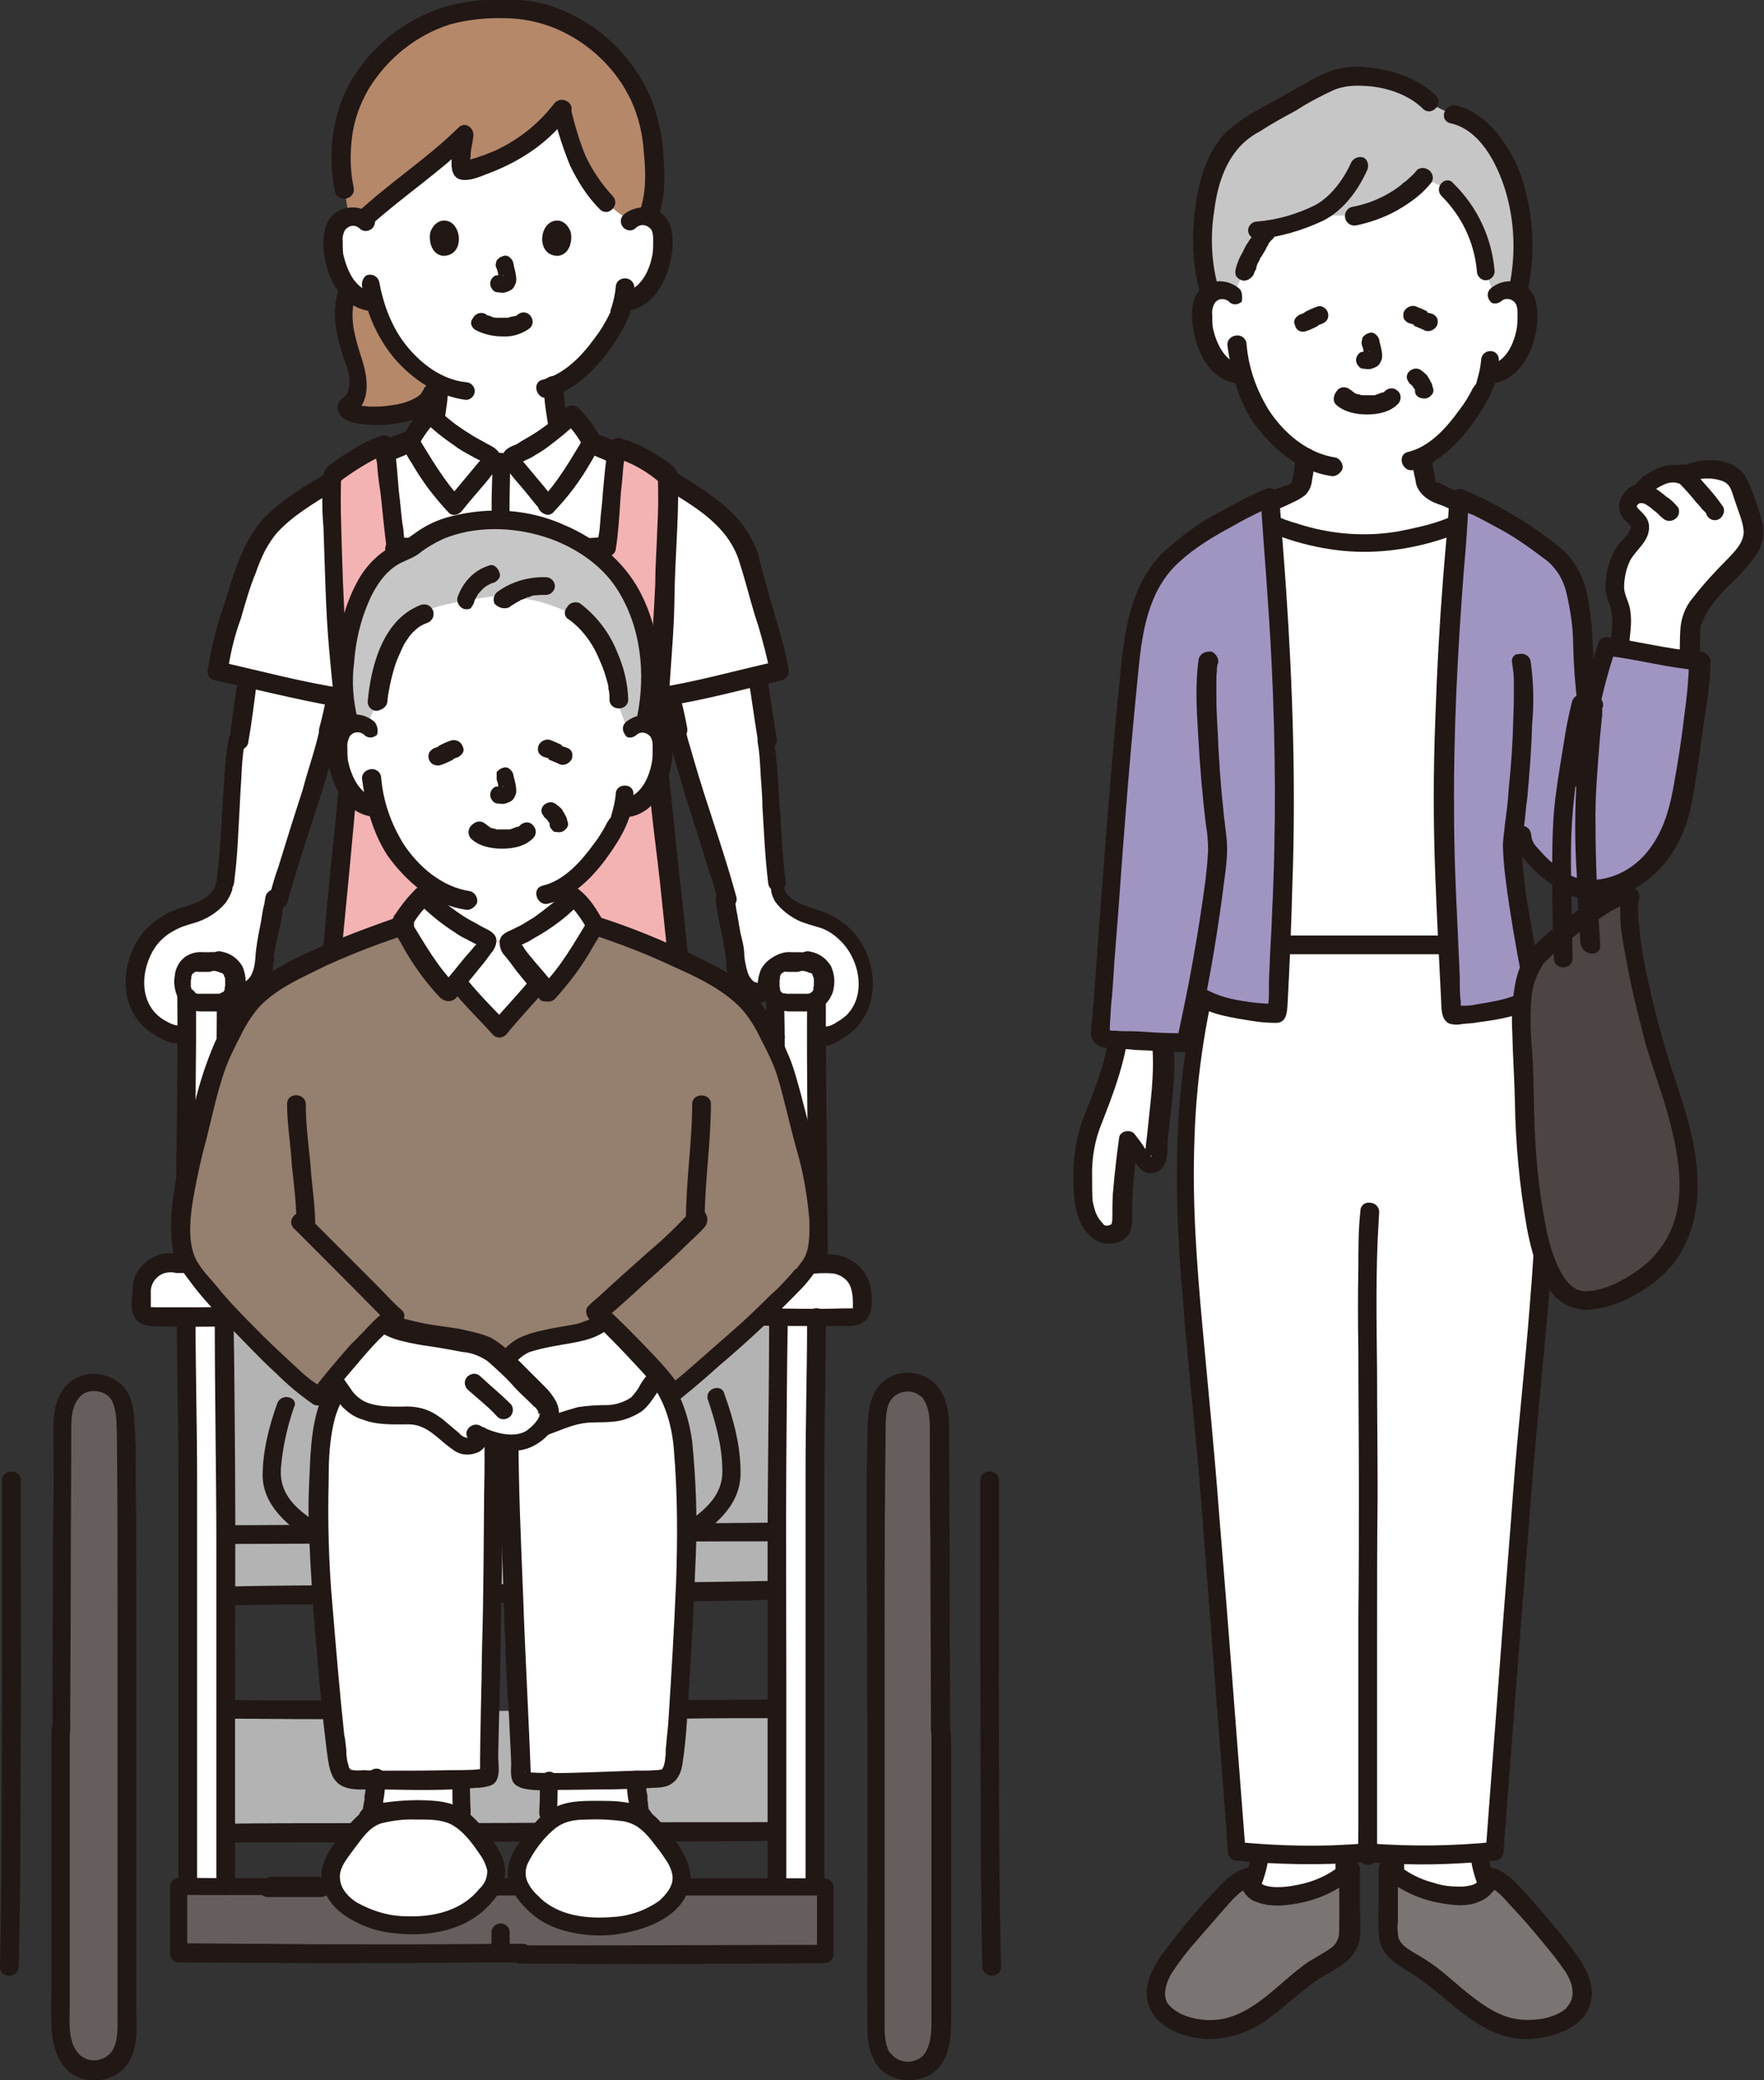 <?xml version="1.0" encoding="UTF-8"?>
<!-- Generator: Adobe Illustrator 27.1.1, SVG Export Plug-In . SVG Version: 6.00 Build 0)  -->
<svg xmlns="http://www.w3.org/2000/svg" xmlns:xlink="http://www.w3.org/1999/xlink" version="1.1" id="レイヤー_1" x="0px" y="0px" viewBox="0 0 339.2 400" style="enable-background:new 0 0 339.2 400;" xml:space="preserve">
<rect x="0" y="0" width="339.2" height="400" fill="#333333" stroke="none"/>
<style type="text/css">
	.st0{fill:#FFFFFF;}
	.st1{fill:#C6C6C6;}
	.st2{fill:#211715;}
	.st3{fill:#7A7473;}
	.st4{fill:#A095C1;}
	.st5{fill:#4D4544;}
	.st6{fill:#F4B3B3;}
	.st7{fill:#B5886A;}
	.st8{fill:#B3B3B3;}
	.st9{fill:#655E5D;}
	.st10{fill:#957F6E;}
</style>
<path class="st0" d="M280.4,96.5c-0.3-0.1-4-1.6-4.1-1.7c-2.4-0.9-2.3-2.4-2.7-4.1c-0.1-0.9-0.3-1.7-0.4-2.7  c6.3-2.8,11.3-11.5,12.3-13.9c0.1-0.4,0.4-1.2,0.7-2.1h0.5c1.1-0.1,2.1-0.7,2.9-1.3c1.1-0.9,1.9-2,2.5-3.2c1.2-2.5,1.7-5.2,1.5-8  c0-0.7-0.1-1.5-0.5-2c-0.5-0.9-1.5-1.5-2.5-1.7c-1.1-0.1-2.3,0.1-3.1,0.9c0,0,2-26.8-26.3-26.5c-27.1,0.1-24.1,26.5-24.1,26.5  c-0.8-0.7-2-1.1-3.1-0.9c-1.1,0.1-2,0.8-2.5,1.7c-0.4,0.7-0.5,1.3-0.5,2c-0.3,2.8,0.3,5.5,1.5,8c0.7,1.2,1.5,2.3,2.5,3.2  c0.9,0.7,1.9,1.2,2.9,1.3l0.9-0.1c0.9,3.6,2.5,6.9,4.9,9.9c2,2.5,4.4,4.5,7.1,6c-0.1,0.9-0.3,2-0.4,2.9c-0.3,1.7-0.1,3.3-2.7,4.1  c-0.1,0.1-3.2,1.3-3.6,1.5c0,0-4.1,14.8,16.9,14.8S280.4,96.5,280.4,96.5z"></path>
<path class="st1" d="M270,16.7c1.7,0.7,3.3,1.7,4.7,3.1l4.7,2.3c2.3,0.7,4.4,2,6,3.6c6.3,6.4,9.2,19.3,6.4,30.5  c-0.4-0.3-0.9-0.4-1.5-0.5c-1.1-0.1-2.3,0.1-3.1,0.9l-1.5-4.5c-0.4-6-3.1-11.6-7.3-15.7l-4.9-2.3c-1.7,2.1-6.4,6-13.2,7.3  c-2.4,0.1-4.7,0.1-7.1-0.1c-0.9,0.4-2,0.9-2.8,1.2c-2,0.7-4,1.2-6.1,1.6c-1.6,1.5-2.9,3.3-3.7,5.3c-0.5,1.1-0.8,2-1.2,2.8l-2.3,4.3  c-0.8-0.7-2-1.1-3.1-0.9c-0.4,0.1-0.9,0.3-1.3,0.4c-1.6-5.2-1.5-10.1-1.2-14.1c0.7-8,3.6-13.5,6.4-15.9c2-1.6,4.1-3.1,6.4-4.3l7.1-4  c1.6-0.9,3.3-1.7,4.9-2.5C260,14.1,265.6,14.8,270,16.7z"></path>
<path class="st2" d="M234.4,55.7c-1.5-4.9-1.7-10.3-0.9-15.3c0.5-4,1.7-8.3,4.3-11.5c1.2-1.5,2.7-2.7,4.4-3.6  c2.3-1.5,4.7-2.8,7.1-4.1c2.3-1.5,4.8-2.8,7.2-3.9c1.7-0.7,3.6-0.9,5.5-0.8c4,0.1,8.7,1.5,11.6,4.4c1.6,1.6,4.1-0.9,2.5-2.5  c-3.1-3.1-7.6-4.7-11.9-5.3c-2.3-0.4-4.4-0.4-6.7,0.1c-2.5,0.5-4.9,2-7.3,3.3c-2.7,1.5-5.5,3.1-8.1,4.5c-2.3,1.2-4.4,2.7-6.3,4.4  c-3.1,3.2-4.7,7.5-5.5,11.7c-1.2,6.3-1.3,13.2,0.5,19.3C231.6,58.9,234.9,58,234.4,55.7L234.4,55.7z"></path>
<path class="st2" d="M278.9,23.7c5.6,1.2,8.9,7.6,10.5,12.7c1.9,6.1,2.1,12.7,0.8,18.8c-0.5,2.3,2.9,3.2,3.5,0.9  c1.6-7.1,1.2-14.5-0.9-21.3c-0.9-3.1-2.5-6-4.4-8.5c-2-2.7-4.9-5.2-8.4-6C277.6,19.9,276.7,23.2,278.9,23.7L278.9,23.7z"></path>
<path class="st2" d="M277.2,37.7c3.9,3.9,6.3,8.9,6.8,14.5c0,0.9,0.8,1.7,1.7,1.7s1.7-0.8,1.7-1.7c-0.5-6.4-3.3-12.4-7.9-16.9  C278.1,33.5,275.6,36,277.2,37.7L277.2,37.7z"></path>
<path class="st2" d="M272.3,32.9c-0.5,0.7-1.2,1.2-1.7,1.7c-0.1,0.1-0.4,0.4-0.7,0.5c-0.1,0.1-0.1,0.1-0.3,0.3  c0.3-0.3-0.1,0.1-0.1,0.1c-0.5,0.4-0.9,0.7-1.5,1.1c-2.5,1.6-5.2,2.7-8.1,3.2c-0.9,0.3-1.5,1.2-1.2,2.3c0.3,0.9,1.2,1.5,2.3,1.2  c3.2-0.7,6.3-1.9,8.9-3.6c1.9-1.2,3.6-2.5,5.1-4.3c0.7-0.7,0.7-1.7,0-2.5C274.1,32.1,272.9,32.1,272.3,32.9L272.3,32.9z"></path>
<path class="st2" d="M242.4,43.5c-1.1,1.2-2,2.4-2.8,3.7c-0.4,0.7-0.7,1.5-1.1,2.1c-0.4,0.8-0.7,1.7-0.9,2.5  c-0.1,0.4-0.1,0.9,0.1,1.3c0.3,0.4,0.7,0.7,1.1,0.8c0.9,0.3,1.9-0.4,2.3-1.2c0.1-0.4,0.3-0.7,0.4-0.9c0.1-0.1,0.1-0.4,0.1-0.5  c0-0.1,0.1-0.1,0.1-0.3c0.1-0.3,0,0.1,0,0.1c-0.1-0.1,0.4-0.9,0.5-1.1c0.1-0.4,0.4-0.7,0.5-0.9c0.3-0.5,0.7-1.1,0.9-1.6  c0.1-0.1,0.1-0.3,0.3-0.4c0.1-0.1,0,0-0.1,0.1c0.1-0.1,0.1-0.1,0.1-0.3c0.3-0.4,0.5-0.7,0.8-0.9c0.7-0.7,0.7-1.9,0-2.5  C244.1,42.9,242.9,42.9,242.4,43.5L242.4,43.5z"></path>
<path class="st2" d="M259.9,31.1c-1.5,3.3-3.9,6.7-7.1,8.4c-3.5,1.7-7.2,2.8-11.1,3.1c-0.9,0-1.7,0.8-1.7,1.7s0.8,1.7,1.7,1.7  c4.4-0.4,8.8-1.7,12.8-3.6c3.9-2,6.7-5.9,8.4-9.7c0.4-0.9,0.1-2-0.7-2.4C261.5,30,260.4,30.3,259.9,31.1L259.9,31.1z"></path>
<path class="st2" d="M288.7,57.9c0.8-0.7,2-0.5,2.7,0.4l0,0c0.4,0.7,0.4,1.3,0.4,2.1c0,0.9,0,1.7-0.1,2.5c-0.5,3.1-2.1,6.8-5.5,7.3  c-0.9,0.3-1.5,1.2-1.2,2.3c0.3,0.9,1.2,1.5,2.3,1.2c5.3-0.9,7.9-6.9,8.3-11.7c0.1-2.5,0-5.3-2.1-6.9c-2.1-1.5-4.9-1.3-6.9,0.4  c-0.7,0.7-0.7,1.7,0,2.5C286.9,58.5,288,58.5,288.7,57.9L288.7,57.9z"></path>
<path class="st2" d="M238.3,55.5c-2-1.7-4.8-1.9-6.9-0.4c-2.1,1.6-2.4,4.4-2.1,6.9c0.4,4.8,2.9,10.8,8.3,11.7  c0.9,0.3,1.9-0.4,2.3-1.2c0.3-0.9-0.3-2-1.2-2.3c-3.3-0.7-4.9-4.3-5.5-7.3c-0.1-0.8-0.1-1.6-0.1-2.4c-0.1-0.7,0.1-1.5,0.4-2.1  c0.5-0.9,1.7-1.2,2.7-0.5c0.1,0,0.1,0.1,0.1,0.1c0.7,0.7,1.7,0.7,2.5,0C238.9,57.2,238.9,56,238.3,55.5z"></path>
<path class="st2" d="M284.8,69.3c-0.1,1.3-0.4,2.5-0.8,3.9c-0.1,0.4-0.1,0.7-0.4,0.9c0.1-0.5-0.1,0.4-0.3,0.4  c-0.8,1.6-1.7,3.1-2.8,4.5c-2.4,3.3-5.6,6.9-9.7,7.9c-2.3,0.5-1.2,3.9,0.9,3.5c4.9-1.2,8.9-5.3,11.7-9.3c2.5-3.5,4.7-7.3,4.8-11.7  C288.4,66.9,284.9,66.9,284.8,69.3z"></path>
<path class="st2" d="M236,66.3c0.7,5.2,2,10.3,4.9,14.8c3.5,4.9,8.7,9.5,14.9,10.4c0.9,0.3,1.9-0.4,2.3-1.2c0.3-0.9-0.3-2-1.2-2.3  c-5.5-0.8-10-4.7-12.9-9.1c-2.4-3.9-3.9-8.1-4.3-12.7c0-0.9-0.8-1.7-1.7-1.7C236.8,64.5,236,65.3,236,66.3L236,66.3z"></path>
<path class="st2" d="M271.2,73.9c0.3,0.1,0.4,0.4,0.7,0.7l-0.3-0.4c0.1,0.3,0.4,0.5,0.5,0.9l-0.1-0.4c0.1,0.1,0.1,0.4,0.1,0.7  c0.1,0.7,0.8,1.2,1.5,1.2c0.3,0.1,0.4,0,0.7,0c0.4-0.1,0.8-0.4,1.1-0.8c0.3-0.4,0.3-0.9,0.1-1.3c-0.1-0.4-0.1-0.7-0.4-1.1  c-0.1-0.1-0.1-0.4-0.4-0.7c-0.1-0.3-0.4-0.7-0.7-0.9c-0.1-0.1-0.4-0.4-0.5-0.4c-0.7-0.7-1.7-0.7-2.5,0c-0.4,0.4-0.5,0.8-0.5,1.2  l0.1,0.4C270.8,73.3,270.9,73.6,271.2,73.9L271.2,73.9z"></path>
<path class="st2" d="M256.8,77.7c1.5,1.5,3.9,2,6,2c2.1,0,4.4-0.4,6-2c0.7-0.7,0.7-1.9,0-2.5c-0.7-0.7-1.7-0.7-2.5,0  c-0.1,0.1-0.4,0.3-0.1,0.1c0.3-0.1-0.1,0.1-0.1,0.1c-0.1,0.1-0.3,0.1-0.4,0.1s-0.1,0.1-0.3,0.1c0.1-0.1,0.4-0.1,0.1,0  c-0.4,0.1-0.8,0.3-1.2,0.4c-0.1,0-0.5,0.1-0.1,0c-0.1,0-0.3,0-0.4,0c-0.3,0-0.7,0-0.9,0c-0.3,0-0.5,0-0.9,0c-0.1,0-0.4,0-0.4-0.1  c0.3,0,0.1,0,0,0c-0.4-0.1-0.9-0.1-1.2-0.4c-0.1-0.1-0.4-0.1,0,0c-0.1,0-0.1-0.1-0.1-0.1c-0.1-0.1-0.3-0.1-0.4-0.3  c-0.1-0.1-0.1-0.1-0.3-0.1c0.4,0.3,0.1,0.1,0.1,0c-0.7-0.7-1.9-0.7-2.5,0C256.3,76,256.3,77.1,256.8,77.7L256.8,77.7z"></path>
<path class="st2" d="M261.9,66.4c0.3,0.8,0.4,1.6,0.5,2.5l-0.1-0.4c0,0.1,0,0.3,0,0.4l0.1-0.4c0,0.1,0,0.1,0,0.1l0.1-0.4  c0,0,0,0.1-0.1,0.1l0.3-0.4l0,0l0.4-0.3c-0.1,0-0.1,0.1-0.1,0.1l0.4-0.1c-0.1,0-0.1,0.1-0.4,0.1l0.4-0.1c-0.1,0-0.1,0-0.3,0l0.4,0.1  c-0.1,0-0.3,0-0.4-0.1c-0.3-0.1-0.4-0.1-0.7,0c-0.3,0-0.4,0.1-0.7,0.1c-0.9,0.5-1.2,1.6-0.7,2.4l0.3,0.4c0.1,0.1,0.4,0.4,0.8,0.4  c0.3,0,0.7,0.1,0.9,0.1c0.5,0,0.9-0.1,1.5-0.4c0.7-0.3,0.9-0.8,1.2-1.5c0.1-0.4,0.1-0.9,0-1.5c-0.1-0.8-0.4-1.6-0.5-2.3  c-0.1-0.4-0.4-0.8-0.8-1.1c-0.4-0.3-0.9-0.3-1.3-0.1c-0.4,0.1-0.8,0.4-1.1,0.8C261.9,65.5,261.7,66,261.9,66.4L261.9,66.4z"></path>
<path class="st2" d="M251.1,63.7c0.9-0.3,1.7-0.7,2.5-1.1l-0.4,0.1c0.3-0.1,0.5-0.3,0.9-0.4c0.4-0.1,0.8-0.4,1.1-0.8  c0.5-0.9,0.1-2-0.7-2.4c-0.4-0.3-0.9-0.3-1.3-0.1c-0.9,0.3-1.7,0.7-2.5,1.1l0.4-0.1c-0.3,0.1-0.5,0.3-0.9,0.4  c-0.4,0.1-0.8,0.4-1.1,0.8c-0.3,0.4-0.3,0.9-0.1,1.3C249.2,63.5,250.1,64,251.1,63.7L251.1,63.7L251.1,63.7z"></path>
<path class="st2" d="M275.2,60.3c-0.3-0.1-0.7-0.1-0.9-0.4l0.4,0.1c-0.8-0.4-1.7-0.8-2.5-1.1c-0.9-0.3-2,0.3-2.3,1.2l0,0  c-0.1,0.4-0.1,0.9,0.1,1.3c0.3,0.4,0.7,0.7,1.1,0.8c0.3,0.1,0.7,0.1,0.9,0.4l-0.4-0.1c0.8,0.4,1.7,0.7,2.5,1.1  c0.9,0.3,2-0.3,2.3-1.2l0,0c0.1-0.4,0.1-0.9-0.1-1.3C276,60.7,275.7,60.4,275.2,60.3L275.2,60.3z"></path>
<path class="st0" d="M262.4,181.7H234c-1.2,4.3-2.8,11.6-3.9,17.3c-4.9,27.6-0.1,55.9,2,82.9c2.3,28,3.6,46.1,5.7,74.1  c8.3,0.8,16.7,0.9,24.9,0.3c8.1,0.7,16.4,0.7,24.5-0.3c2.3-28,3.6-46.1,5.7-74.1c2.1-27.1,6.8-55.2,2-82.9  c-0.9-5.7-2.5-13.1-3.9-17.3H262.4L262.4,181.7z"></path>
<path class="st0" d="M258.1,360.7c-3.6,2.5-7.9,3.9-12.4,3.9c-1.2,0.1-2.5-0.1-3.6-0.8c-0.5-0.4-1.1-0.8-1.3-1.3  c0.8-1.9,1.3-3.9,1.6-5.9c5.3,0.4,10.7,0.4,16,0.1c0,1.3,0,2.5,0,3.9C258.3,360.5,258.1,360.7,258.1,360.7z"></path>
<path class="st0" d="M268.3,357.9v-1.2c5.3,0.3,10.7,0.1,16-0.3c0.3,2,0.8,4,1.6,6c-0.3,0.7-0.7,1.1-1.3,1.5  c-1.2,0.5-2.4,0.8-3.6,0.8c-4.5,0-8.9-1.3-12.7-4V357.9z"></path>
<path class="st3" d="M223.6,386.8c-0.1-0.1-0.1-0.3-0.3-0.4c-1.1-1.7-1.2-3.9-0.5-5.7c0.8-1.9,1.9-3.6,3.2-5.2  c3.1-3.9,6.3-7.7,9.7-11.3c1.3-1.5,2.8-2.9,4.9-3.3c-0.1,1.2,0.4,2.4,1.5,2.9c1.1,0.5,2.4,0.8,3.6,0.8c5.2,0.1,10.1-1.7,14-5.2  c0,3.9,0,7.6,0,11.5c0.1,0.9-0.1,2-0.4,2.8c-0.9,2.1-3.5,3.2-5.5,4.5c-5.3,3.3-8.1,7.3-13.9,10.3c-4.1,2.1-9.2,2.3-13.5,0.4  C225.5,388.5,224.4,387.7,223.6,386.8z"></path>
<path class="st3" d="M303.1,386.8c0.1-0.1,0.1-0.3,0.3-0.4c1.1-1.7,1.2-3.9,0.5-5.7c-0.8-1.9-1.9-3.6-3.2-5.2  c-3.1-3.9-6.3-7.7-9.7-11.3c-1.3-1.5-2.8-2.9-4.9-3.3c0.1,1.2-0.4,2.4-1.5,2.9c-1.2,0.5-2.4,0.8-3.6,0.8c-5.2,0.1-10.1-1.7-14-5.2  c0,3.9,0,7.6,0,11.5c-0.1,0.9,0.1,2,0.4,2.8c0.9,2.1,3.5,3.2,5.5,4.5c5.3,3.3,8.1,7.3,13.9,10.3c4.1,2.3,9.2,2.3,13.5,0.4  C301.2,388.5,302.3,387.7,303.1,386.8z"></path>
<path class="st0" d="M325.1,127.1c0.1-1.2,0.1-4.5,0.3-5.7c0-1.7,0.8-3.1,1.7-4.5c0.8-1.5,4.5-5.5,5.7-6.7c1.3-1.3,2.5-2.8,3.7-4.3  c1.1-1.6,1.3-3.6,0.8-5.5c-0.9-2.8-1.5-4.7-2.5-7.3c-1.2-3.1-7.1-3.3-10.5-1.7c-3.3-1.3-7.6,1.5-8.1,3.2l-0.1,0.5  c-1.2,0-2.3,0.8-2.8,2c-0.5,1.5,1.1,2.5,1.9,3.3c1.6,2-2,4.7-2.8,6.3c-1.1,2-1.6,4.4-1.5,6.7c0,1.2,0.5,1.9,0.9,3.1  c0.4,0.9,0.4,2,0.4,3.1c0,0.9-0.4,4.1-0.4,5.6"></path>
<path class="st2" d="M313.2,124.9c0.1-2.4,0.7-4.9,0.3-7.3c-0.1-1.6-1.2-3.1-1.2-4.7c0-1.7,0.4-3.6,1.2-5.2c1.2-2.1,3.6-3.6,3.6-6.3  c0-1.6-0.9-2.4-2-3.5c-0.4-0.4-0.4-0.4-0.3-0.7c0.3-0.5,0.7-0.5,1.2-0.4c0.9,0.3,2-0.3,2.3-1.2c0.3-0.9-0.4-1.9-1.2-2.3  c-1.9-0.7-3.9,0.1-4.9,1.7c-1.2,1.5-1.1,3.5,0.1,4.9c0.4,0.4,1.1,0.9,1.3,1.5c-0.1-0.1,0,0.1,0,0.1c-0.1,0.3-0.1,0.4-0.3,0.7  c-0.7,1.2-1.7,2-2.5,3.1c-0.9,1.6-1.6,3.3-1.9,5.2c-0.1,1.1-0.3,2.1-0.1,3.2c0.1,0.9,0.4,1.9,0.8,2.8c0.9,2.5,0.1,5.7,0.1,8.5  C309.6,127.2,313.2,127.2,313.2,124.9L313.2,124.9z"></path>
<path class="st2" d="M326.8,127.1c0.1-1.6,0.1-3.1,0.1-4.7c0-0.7,0.1-1.5,0.1-2c0.4-0.9,0.8-2,1.3-2.8c1.5-2.3,3.3-4.3,5.3-6.1  c1.5-1.5,2.9-3.1,4.1-4.8s1.6-4,1.2-6c-0.5-2.1-1.2-4.3-2-6.3c-0.7-1.7-1.2-3.3-2.8-4.4c-3.2-2.3-7.9-1.7-11.2-0.1l1.3-0.1  c-2.1-0.7-4.4-0.4-6.3,0.7c-1.6,0.7-2.9,1.9-3.9,3.3c-0.4,0.9-0.1,2,0.7,2.4c0.9,0.4,2,0.1,2.4-0.7c0.5-1.2,2.1-2,3.3-2.5  c0.9-0.3,1.7-0.3,2.5,0c1.1,0.3,2-0.4,3.1-0.7c1.6-0.4,3.3-0.4,4.9,0.1c1.7,0.5,2,1.7,2.5,3.3c0.4,1.1,0.7,2.1,1.1,3.2  c0.4,1.1,0.7,2.1,0.8,3.3c0,2.3-1.9,4-3.3,5.5c-2.3,2.3-4.5,4.7-6.5,7.3c-1.5,1.7-2.3,4-2.4,6.3c-0.1,1.9-0.1,3.7-0.1,5.6  C323.2,129.3,326.8,129.3,326.8,127.1L326.8,127.1z"></path>
<path class="st2" d="M322.3,92.3c1.2,1.2,2.3,2.4,3.3,3.6c0.5,0.7,1.2,1.3,1.7,2c0.1,0.1,0.3,0.3,0.4,0.4c-0.4-0.5,0,0,0.1,0.1  c0.1,0.1,0.4,0.4,0.4,0.7c0.5,0.9,1.6,1.2,2.4,0.7c0.8-0.5,1.2-1.6,0.7-2.4c-0.9-1.3-2-2.7-3.1-3.9s-2.1-2.5-3.3-3.7  c-0.7-0.7-1.7-0.7-2.5,0C321.6,90.4,321.6,91.5,322.3,92.3L322.3,92.3z"></path>
<path class="st2" d="M315.6,96.5c0.8,0.4,1.5,0.9,2.3,1.5l-0.4-0.3c0.4,0.4,0.9,0.7,1.3,1.1c0.3,0.3,0.5,0.5,0.8,0.8l-0.3-0.4  c0,0,0,0.1,0.1,0.1c0.3,0.4,0.7,0.7,1.1,0.8c0.9,0.3,2-0.3,2.3-1.2l0,0c0.1-0.4,0.1-0.9-0.1-1.3c-0.7-0.8-1.3-1.5-2.3-2.1  c-0.9-0.8-1.9-1.5-2.8-2c-0.4-0.3-0.9-0.3-1.3-0.1c-0.9,0.3-1.5,1.2-1.2,2.3l0,0C315.1,95.9,315.3,96.3,315.6,96.5L315.6,96.5z"></path>
<path class="st2" d="M240.7,356c-0.3,2-0.8,4-1.6,5.9c-0.1,0.4-0.1,0.9,0.1,1.3c0.5,0.9,1.6,1.2,2.4,0.7c0.4-0.3,0.7-0.7,0.8-1.1  c0.8-1.9,1.3-3.9,1.6-5.9c0.1-0.4,0.1-0.9-0.1-1.3c-0.5-0.9-1.6-1.2-2.4-0.7l0,0C241.1,355.2,240.8,355.6,240.7,356L240.7,356z"></path>
<path class="st2" d="M260.3,360.4v-3.9c0-0.4-0.1-0.9-0.5-1.2c-0.7-0.7-1.7-0.7-2.5,0c-0.4,0.4-0.5,0.8-0.5,1.2v3.9  c0,0.4,0.1,0.9,0.5,1.2c0.7,0.7,1.7,0.7,2.5,0C260,361.3,260.3,360.9,260.3,360.4z"></path>
<path class="st2" d="M224.8,385.6c-1.5-1.7-0.5-4.4,0.4-6c1.5-2.3,3.1-4.4,4.8-6.3c1.7-2,3.6-4.1,5.3-6.1c1.6-1.7,3.2-4,5.6-4.4  l-2.3-2.3c-0.4,2.3,0.9,4.7,3.2,5.3c2.3,0.9,4.9,0.7,7.3,0.3c4.3-0.7,8.3-2.5,11.5-5.5l-3.1-1.2c0,4,0.1,8,0,12  c0.1,1.3-0.7,2.7-1.7,3.3c-1.3,0.9-2.8,1.7-4.1,2.5c-5.5,3.7-10.1,9.9-16.9,11.1C231.7,388.8,227.2,388.2,224.8,385.6  c-1.5-1.7-4,0.8-2.5,2.5c2.5,2.8,6.8,4,10.5,4c4-0.1,7.9-1.5,11.1-3.9c3.1-2.3,5.9-4.9,8.9-7.1c2.8-2,6.9-3.3,8.3-6.9  c0.8-2.1,0.4-4.7,0.4-6.9c0-2.5,0-5.2,0-7.9c0-0.9-0.9-1.7-1.9-1.7c-0.4,0-0.9,0.1-1.2,0.5c-2.3,2-4.9,3.3-7.7,4  c-1.7,0.4-3.3,0.7-5.1,0.7c-0.7,0-3.6-0.1-3.3-1.5c0.3-0.9-0.4-2-1.3-2.3c-0.3-0.1-0.7-0.1-0.9,0c-3.1,0.7-5.1,3.1-7.1,5.2  c-2.3,2.5-4.4,4.9-6.5,7.6c-3.6,4.4-8.7,10.5-4.3,16.1c0.7,0.7,1.7,0.7,2.5,0C225.5,387.3,225.5,386.2,224.8,385.6z"></path>
<path class="st2" d="M287.6,361.9c-0.8-2-1.3-3.9-1.6-6c-0.1-0.4-0.4-0.8-0.8-1.1c-0.4-0.3-0.9-0.3-1.3-0.1s-0.8,0.4-1.1,0.8  c-0.1,0.4-0.3,0.9-0.1,1.3c0.3,2,0.8,4.1,1.6,6c0.1,0.4,0.4,0.8,0.8,1.1c0.9,0.5,2,0.1,2.4-0.7C287.6,362.8,287.7,362.3,287.6,361.9  L287.6,361.9z"></path>
<path class="st2" d="M266.5,356.7v3.9c0,0.4,0.1,0.9,0.5,1.2c0.7,0.7,1.7,0.7,2.5,0c0.4-0.4,0.5-0.8,0.5-1.2v-3.9  c0-0.4-0.1-0.9-0.5-1.2c-0.7-0.7-1.7-0.7-2.5,0C266.7,355.7,266.5,356.1,266.5,356.7z"></path>
<path class="st2" d="M261.6,232.8c-0.4,3.6-0.4,7.2-0.4,10.8c-0.1,5.3-0.1,10.8,0,16.1c0,8.7,0.1,17.5,0.1,26.3  c0,8.3,0,16.7-0.1,24.9c0,9.9,0,19.9,0,29.7c0,3.6,0,7.2,0,10.8c0,1.7-0.1,3.5,0.1,5.2c0,0.5,0.1,1.1,0.5,1.5c0.7,0.7,1.7,0.7,2.5,0  c0.7-0.7,0.7-1.7,0-2.5c0.3,0.3,0.4,0.7,0.5,1.2c0-0.1,0-0.1,0-0.3c0-0.3,0-0.5,0-0.8c0-0.9,0-2,0-2.9c0-3.3,0-6.7,0-10  c0-9.6,0-19.3,0-28.9c0-8.7,0-17.3,0.1-26c0-8.1-0.1-16.1-0.1-24.1c-0.1-9.6-0.3-19.3,0.3-28.9c0-0.7,0.1-1.2,0.1-1.9  c0-0.9-0.8-1.7-1.7-1.7C262.4,231.1,261.6,231.9,261.6,232.8L261.6,232.8z"></path>
<path class="st2" d="M232.3,181.5c-2.9,10.5-4.8,21.3-5.6,32.3c-0.8,12.1-0.3,24.4,0.8,36.5c0.9,12.1,2.3,24.1,3.3,36.1  c0.8,10.8,1.7,21.7,2.5,32.5c0.9,12.4,2,24.8,2.8,37.2c0,0.9,0.8,1.7,1.7,1.7c8.1,0.8,16.4,0.9,24.4,0.3c2.3-0.1,2.3-3.7,0-3.6  c-8.1,0.7-16.4,0.5-24.4-0.3l1.7,1.7c-1.7-21.7-3.3-43.5-5.1-65.1c-0.9-12-2.1-23.9-3.2-35.9c-1.1-12.1-2-24.1-1.5-36.3  c0.4-12.4,2.4-24.5,5.7-36.4C236.3,180.1,232.8,179.2,232.3,181.5L232.3,181.5z"></path>
<path class="st2" d="M289.6,182.3c2.9,10.5,4.8,21.2,5.5,32.1c0.7,12,0.1,24.1-0.9,36.1c-0.9,12-2.3,23.9-3.2,35.9  c-0.8,10.8-1.7,21.6-2.5,32.4c-0.9,12.4-1.9,24.7-2.8,37.1l1.7-1.7c-8,0.8-16,0.9-24,0.3c-2.3-0.1-2.3,3.3,0,3.6  c8,0.7,16,0.5,24-0.3c0.9,0,1.7-0.8,1.7-1.7c1.7-21.9,3.3-43.7,5.1-65.6c0.9-12,2.1-24,3.2-36.1c1.1-12.1,1.9-24.1,1.5-36.3  c-0.5-12.4-2.5-24.8-5.7-36.7C292.4,179.2,288.9,180.1,289.6,182.3L289.6,182.3z"></path>
<path class="st0" d="M278.7,101.3c0.5-0.1,1.1-0.4,1.6-0.7c-0.7,8.8-2.1,26.8-2.5,45.5c-0.3,12.8,0.4,25.6,0.8,35.6  c-9.7,0-21.7,0-32.4,0c0.4-9.9,1.1-22.8,0.8-35.5c-0.4-18.8-1.7-36.9-2.5-45.7c5.7,2.5,11.7,3.9,18,3.9  C268,104.3,273.5,103.2,278.7,101.3z"></path>
<path class="st2" d="M233.9,183.5h57.1c2.3,0,2.3-3.6,0-3.6h-57.1C231.7,179.9,231.7,183.5,233.9,183.5L233.9,183.5z"></path>
<path class="st2" d="M238.7,99.5c5.7,3.6,12.7,5.7,19.3,6.4c6.8,0.7,13.7-0.3,20.1-2.5c2.9-0.9,5.7-2.3,8.1-4.1  c1.7-1.5-0.8-4-2.5-2.5c-1.9,1.3-3.9,2.3-6,3.1c-2.9,1.1-5.9,1.7-8.9,2.3c-6.5,1.1-13.2,0.5-19.3-1.5c-3.2-0.9-6.3-2.3-9.1-4.1  C238.7,95.2,236.8,98.1,238.7,99.5L238.7,99.5z"></path>
<path class="st4" d="M290.8,161.3c-0.5,4,2.1,19.1,4.3,30c-3.5,2.3-11.3,3.6-15.6,3.6c-0.4,0-0.4-1.9-0.4-2.3  c-0.4-9.7-1.7-28.1-1.3-46.5c0.4-23.9,2.7-46.7,2.8-50.5c3.3,1.3,13.6,6.5,18.8,11.5c5.3,4.1,4.8,16.5,5.3,22.5  c0.1,1.9,0.4,3.9,0.5,6l0.1,2.3c0.9-4.7,2-9.2,3.6-13.6c5.3,0.7,11.5,2.3,17.5,2.8c0,3.9-2.7,23.6-3.7,28.1  c-2.1,8.9-8.9,16.8-18.8,15.6c-4-0.4-11.2-6.5-11.6-10.4"></path>
<path class="st2" d="M249.1,88c0,0.1-0.1,0.4-0.1,0.7c0,0.1,0,0.1,0,0.4c0-0.1,0-0.1,0,0c-0.1,0.4-0.1,0.9-0.1,1.2  c-0.1,0.4-0.1,0.9-0.3,1.5c-0.1,0.3-0.1,0.4-0.1,0.7c-0.1,0.4,0.1-0.3,0,0c-0.1,0.1-0.1,0.1-0.1,0.3c-0.3,0.4,0.1-0.1,0,0  c-0.1,0.1-0.3,0.1-0.3,0.3c0.3-0.1,0.3-0.1,0.1-0.1c-0.1,0-0.1,0.1-0.1,0.1c-0.1,0.1-0.3,0.1-0.4,0.1c-0.4,0.1,0.3-0.1-0.1,0.1h-0.1  c-0.1,0.1-0.3,0.1-0.4,0.1c-0.4,0.1-0.7,0.4-1.2,0.4c-0.7,0.3-1.5,0.7-2.1,0.9c-0.9,0.3-1.5,1.2-1.2,2.3c0.3,0.9,1.2,1.5,2.3,1.2  c1.2-0.4,2.3-0.9,3.5-1.5c0.9-0.4,1.9-0.9,2.7-1.6c0.7-0.8,1.1-1.7,1.2-2.8c0.3-1.5,0.4-2.8,0.7-4.4c0-0.9-0.8-1.7-1.7-1.7  C249.9,86.3,249.1,86.9,249.1,88L249.1,88z"></path>
<path class="st2" d="M271.5,88.4c0.1,1.3,0.4,2.7,0.7,4c0.1,1.2,0.7,2.1,1.5,2.9c0.8,0.7,1.6,1.2,2.5,1.5c0.7,0.3,1.5,0.5,2,0.8  c0.7,0.3,1.2,0.4,1.7,0.7c0.9,0.3,2-0.3,2.3-1.2l0,0c0.3-0.9-0.4-1.9-1.2-2.3c-1.2-0.4-2.3-0.9-3.3-1.5c-0.1-0.1-0.4-0.1-0.7-0.3  l-0.1-0.1c-0.4-0.1,0.3,0.1-0.1,0c-0.1-0.1-0.3-0.1-0.4-0.1c-0.1,0-0.1-0.1-0.3-0.1c0,0,0.3,0.3,0.1,0.1c0-0.1-0.1-0.1-0.1-0.1  c-0.1-0.1-0.1-0.1-0.1-0.1c-0.1-0.1,0.1,0.1,0.1,0.1c0-0.1-0.1-0.1-0.1-0.1s-0.1-0.1-0.1-0.3c-0.1-0.1,0.1,0.4,0.1,0.1v-0.1  c-0.1-0.1-0.1-0.4-0.1-0.7c-0.1-0.4-0.1-0.9-0.3-1.3c-0.1-0.4-0.1-0.7-0.1-1.2v-0.3c0,0-0.1-0.4,0-0.1c0,0.3,0-0.1,0-0.1  s0-0.3-0.1-0.4c0-0.9-0.8-1.7-1.7-1.7C272.3,86.7,271.3,87.5,271.5,88.4L271.5,88.4z"></path>
<path class="st4" d="M224.1,200.7c-3.7-0.1-7.7-0.4-10.9-0.7c-0.5,0-1.2-0.5-1.1-0.9c2.3-13.5,2.9-45.7,5.6-71.9  c0.4-4.7,1.2-13.1,6.5-18.8c4.7-5.2,16.4-11.2,20-12.7c0.1,3.9,2.4,26.7,2.8,50.5c0.4,18.3-0.9,36.8-1.3,46.5  c-0.1,0.4,0,2.3-0.4,2.3c-4.4-0.1-12.3-1.2-15.5-3.7c-0.7,3.9-1.5,7.1-2,9.5C226.7,200.7,225.3,200.7,224.1,200.7z"></path>
<path class="st0" d="M223.5,201.5c0.5,6-1.1,15.1-1.5,20.9c-0.1,1.5-1.2,2.3-2.3,1.1c-0.4-0.7-2.4-3.6-2.9-4.1  c-0.4,2.4-0.4,2.8-0.7,4.5c-0.5,5.2-0.5,6.8-0.7,10.3c-0.1,1.5-0.3,2.7-0.7,2.8c-1.5,0.8-3.2,0.9-4.4-0.5c-1.2-1.3-2-3.1-2.3-4.8  c-0.3-2.8-0.4-5.6-0.3-8.4c0.3-2.7,0.9-5.3,1.9-7.9c2-5.2,3.7-9.2,4.7-14.8"></path>
<path class="st2" d="M221.6,201.5c0.4,5.2-0.4,10.5-0.9,15.6c-0.1,1.2-0.3,2.4-0.4,3.6c-0.1,0.5-0.1,1.1-0.1,1.7  c0.1,0.4-0.1,0.1,0.4-0.1c1.2-0.4,0.7,0.4,0.7,0.1c-0.1-0.4-0.4-0.7-0.7-0.9c-0.3-0.4-0.5-0.8-0.8-1.2c-0.5-0.8-1.1-1.5-1.7-2.3  c-0.8-0.9-2.8-0.5-2.9,0.8c-0.5,3.6-0.9,7.1-1.2,10.7c-0.1,1.5-0.1,2.8-0.1,4.4c0,0.4,0,0.9-0.1,1.2s-0.1,0.4-0.1,0.7  c0.1,0.3,0.5-0.3,0.4-0.4c-0.3-0.1-0.8,0.3-1.2,0.3c-0.4,0-0.7-0.1-0.8-0.4c-0.7-0.7-1.2-1.5-1.5-2.4c-0.1-0.4-0.3-0.9-0.4-1.5  c0-0.1-0.1-0.4-0.1-0.5c0-0.1,0,0.3,0-0.1c-0.1-1.5-0.1-2.9-0.1-4.4c-0.1-3.6,0.5-7.2,1.9-10.5c1.9-4.9,3.7-9.6,4.7-14.8  c0.3-0.9-0.4-1.9-1.2-2.3c-0.9-0.3-2,0.3-2.3,1.2c-0.8,5.2-2.8,10-4.7,14.8c-1.5,3.9-2.1,8.1-2,12.3c0.1,3.9,0.4,8.3,3.6,10.9  c1.7,1.5,4.8,1.6,6.5,0c1.5-1.3,1.2-4.1,1.2-5.9c0.1-4.1,0.5-8.4,1.2-12.4l-2.9,0.8c0.1,0.1,0.1,0.1,0.3,0.3  c0.1,0.1,0.3,0.4,0.4,0.5c0.4,0.5,0.7,0.9,1.1,1.5c0.5,0.9,1.2,1.7,2,2.4c1.3,0.8,3.1,0.4,3.9-0.9c0,0,0-0.1,0.1-0.1  c0.7-1.2,0.7-2.9,0.7-4.3c0.5-6.1,1.7-12.4,1.2-18.7C225.1,199.1,221.5,199.1,221.6,201.5L221.6,201.5z"></path>
<path class="st2" d="M290.8,127.6C290.8,127.7,290.9,128.1,290.8,127.6c0,0.3,0,0.5,0.1,0.7c0,0.4,0.1,0.7,0.1,0.9  c0.1,0.9,0.1,1.7,0.1,2.7c0,2,0,4-0.1,6c-0.1,4.7-0.4,9.2-0.9,13.9c-0.1,2.1-0.4,4.4-0.7,6.5c-0.1,1.5-0.4,2.9-0.4,4.4  c0.1,4,0.7,8,1.3,12c0.9,5.9,2,11.6,3.1,17.5c0.4,2.3,3.9,1.3,3.5-0.9c-0.9-5.2-2-10.3-2.8-15.3c-0.8-4.1-1.2-8.1-1.5-12.4  c0-1.5,0.1-2.8,0.4-4.3c0.3-2,0.4-4,0.7-6c0.4-4.7,0.8-9.2,0.9-13.9c0.4-4.1,0.3-8.3-0.3-12.4c-0.3-0.9-1.2-1.5-2.3-1.2  C291.1,125.7,290.5,126.7,290.8,127.6L290.8,127.6z"></path>
<path class="st2" d="M278.7,96c-0.3,5.1-0.8,10-1.2,15.1c-0.7,8.9-1.2,18-1.5,27.1c-0.4,10.1-0.4,20.3,0,30.4  c0.3,7.9,0.7,15.6,1.1,23.5c0.1,1.5-0.1,3.9,1.5,4.7c0.9,0.3,1.7,0.3,2.7,0.1c0.9-0.1,1.9-0.1,2.8-0.3c3.9-0.5,8.3-1.2,11.7-3.3  c2-1.2,0.1-4.3-1.7-3.1c-2.3,1.2-4.7,2-7.1,2.4c-1.3,0.3-2.5,0.4-3.9,0.7c-0.7,0.1-1.2,0.1-1.9,0.1c-0.3,0-0.5,0-0.8,0.1  c-0.1,0-0.9-0.1-0.5,0.1l1.1,0.8c0.1,0.3,0,0.1,0-0.1c0-0.3,0-0.5-0.1-0.8c0-0.5,0-1.1-0.1-1.6c-0.1-1.3-0.1-2.5-0.1-3.9  c-0.1-3.1-0.3-6.3-0.4-9.3c-0.4-7.7-0.7-15.3-0.7-23.1c-0.1-15.3,0.7-30.7,1.9-46.1c0.4-4.4,0.7-8.8,0.9-13.2  C282.4,93.6,278.9,93.6,278.7,96L278.7,96z"></path>
<path class="st2" d="M243.7,93.9c-3.3,1.3-6.5,3.1-9.6,4.8c-3.9,2-7.3,4.7-10.5,7.6c-6.8,6.8-7.5,16.5-8.4,25.5  c-1.9,19.3-3.3,38.8-4.7,58.1c-0.1,1.7-0.3,3.6-0.4,5.3c-0.1,1.5-0.7,3.7,0.1,4.9c0.9,1.3,2.3,1.5,3.7,1.5c1.5,0.1,2.8,0.1,4.4,0.3  c3.1,0.1,6.3,0.4,9.3,0.4c2.3,0,2.3-3.6,0-3.6c-2.5,0-5.2-0.1-7.9-0.3c-1.2-0.1-2.5-0.1-3.7-0.1c-0.7,0-1.2-0.1-2-0.1  c-0.3,0-0.5-0.1-0.8,0c-0.4,0-0.3-0.1-0.1,0.1l0.3,0.9c0-1.1,0-2.3,0.1-3.3c0.1-1.3,0.1-2.7,0.3-4c0.3-3.3,0.4-6.5,0.7-9.7  c0.7-8.4,1.2-16.7,1.9-25.1c0.7-9.1,1.5-18.1,2.4-27.1c0.7-7.3,1.6-15.3,6.9-20.9c2.8-2.9,6.4-5.2,10-7.2c1.7-0.9,3.5-2,5.2-2.8  c0.7-0.4,1.5-0.7,2.3-1.1c0.3-0.1,0.7-0.3,0.9-0.4c0.1-0.1,0.4-0.1,0.5-0.3c0.9-0.3,1.5-1.2,1.2-2.3  C245.6,94.3,244.5,93.7,243.7,93.9L243.7,93.9z"></path>
<path class="st2" d="M230.5,126.7c-0.7,4.8-0.4,9.9-0.1,14.7c0.3,5.7,0.8,11.6,1.5,17.3c0.3,1.7,0.4,3.3,0.4,4.9  c-0.1,2-0.3,3.9-0.5,5.7c-0.7,5.2-1.5,10.3-2.4,15.3c-0.9,5.2-2,10.3-3.1,15.5c-0.5,2.3,2.9,3.2,3.5,0.9c2.3-9.6,4-19.5,5.3-29.2  c0.4-3.6,1.2-7.3,0.7-11.1c-0.7-5.5-1.2-11.1-1.5-16.7c-0.1-3.3-0.4-6.5-0.4-9.7c0-1.3,0-2.7,0-3.9c0-0.7,0.1-1.2,0.1-1.7  c0-0.3,0-0.4,0.1-0.7c0-0.1,0-0.3,0.1-0.4c0.3-0.9-0.4-1.9-1.2-2.3C231.7,125.2,230.8,125.7,230.5,126.7L230.5,126.7z"></path>
<path class="st2" d="M242.4,96c0.7,10.4,1.6,20.8,2.1,31.2c0.8,16.1,0.9,32.4,0.1,48.5c-0.1,3.6-0.4,7.3-0.5,10.9  c-0.1,1.5-0.1,2.9-0.1,4.4c0,0.7,0,1.2-0.1,1.7c0,0.3,0,0.7,0,0.9c0,0.4-0.1,0.5,0,0.3l1.1-0.8c0.4-0.1-0.3-0.1-0.4-0.1  c-0.3,0-0.5,0-0.8,0c-0.7,0-1.2-0.1-1.7-0.1c-1.2-0.1-2.5-0.3-3.7-0.5c-2.4-0.4-4.7-1.1-6.8-2.3c-2-1.2-3.7,1.9-1.7,3.1  c3.2,2,7.1,2.5,10.7,3.1c1.7,0.3,3.3,0.4,4.9,0.4c2-0.1,2-2.3,2.1-3.9c0.4-7.3,0.7-14.8,0.9-22.3c0.7-19.1,0.1-38.1-1.2-57.2  c-0.4-5.9-0.9-11.7-1.3-17.6C245.9,93.6,242.3,93.6,242.4,96L242.4,96z"></path>
<path class="st2" d="M307.1,135.6c-0.4-3.7-0.7-7.5-0.8-11.2c-0.1-3.6-0.5-7.1-1.2-10.5c-0.7-3.1-2.3-6-4.5-8.1  c-3.1-2.5-6.3-4.9-9.7-6.8c-3.1-1.9-6.3-3.5-9.7-4.9c-0.9-0.3-2,0.3-2.3,1.2c-0.3,0.9,0.4,1.9,1.2,2.3c0.4,0.1,0,0,0.4,0.1  c0.3,0.1,0.4,0.1,0.7,0.4c0.7,0.3,1.3,0.7,2,0.9c1.5,0.7,2.9,1.5,4.4,2.3c3.3,1.7,6.4,3.9,9.3,6.1c1.2,0.8,2.1,1.9,2.9,3.1  c0.7,1.2,1.2,2.5,1.5,3.9c0.7,3.1,1.2,6.4,1.2,9.6c0.1,4,0.4,8,0.9,12c0,0.9,0.8,1.7,1.7,1.7C306.3,137.5,307.1,136.7,307.1,135.6  L307.1,135.6z"></path>
<path class="st2" d="M305.1,150c1.3-8.4,2.8-17.2,5.6-25.2l-1.7,1.3c5.9,0.7,11.6,2.3,17.5,2.8c2.3,0.1,2.3-3.3,0-3.6  c-6-0.5-11.6-2-17.5-2.8c-0.8,0-1.5,0.5-1.7,1.3c-2.8,8.1-4.3,16.8-5.6,25.2c-0.3,0.9,0.4,1.9,1.2,2.3  C303.9,151.5,304.8,150.9,305.1,150L305.1,150z"></path>
<path class="st2" d="M324.8,127.1c-0.1,3.5-0.4,6.8-0.9,10.3c-0.5,4.4-1.2,8.9-2,13.3c-0.7,4.1-1.7,8.1-4.1,11.7  c-2.9,4.4-7.6,7.1-12.8,6.8c-1.1-0.1-2.1-0.4-3.1-0.9c-1.2-0.7-2.3-1.3-3.3-2.3c-1.2-0.9-2.1-2-3.1-3.1c-0.4-0.4-0.7-0.9-0.9-1.5  c-0.1-0.1-0.1-0.4-0.1-0.4c0-0.1-0.1-0.8-0.1-0.5c0-0.9-0.8-1.7-1.7-1.7c-0.9,0-1.9,0.8-1.7,1.7c0.4,2.7,2,4.8,3.9,6.7  c2,2,4.4,3.7,7.1,4.9c5.3,2.3,11.9-0.1,16-3.9c4-3.6,6.4-8.7,7.3-13.9c0.9-4.5,1.5-9.2,2.1-13.9c0.7-4.4,1.5-8.9,1.5-13.5  C328.4,124.7,324.8,124.7,324.8,127.1L324.8,127.1z"></path>
<path class="st5" d="M304.7,250c-5.7,0-8.4-9.1-9.3-14.3c-2.3-12.3-2-18.8-2.4-30.1c-0.5-10.3-1.3-16.5,2.5-21.6  c2.3-3.1,15.1-12.4,17.5-12c0,0,0.5,0.1,0.7,0.1c-1.5,6.3,3.9,27.1,6.1,33.3c3.9,11.5,8.4,24.5,1.3,35.5  C318,245.6,310.3,250.1,304.7,250z"></path>
<path class="st2" d="M304.7,248.3c-2.4-0.1-3.9-2.3-4.9-4.3c-1.2-2.5-2-5.2-2.5-7.9c-1.5-7.3-2.1-14.7-2.3-22  c-0.1-4-0.1-8.1-0.4-12.1c-0.3-3.5-0.4-6.9-0.1-10.3c0.1-1.2,0.4-2.5,0.9-3.7c0.1-0.5,0.4-0.9,0.7-1.5c0.1-0.3,0.4-0.5,0.5-0.9  c0.1-0.1,0.1-0.3,0.3-0.4c0.3-0.4-0.3,0.3,0,0c1.5-1.5,2.9-2.9,4.5-4.1c2.3-1.9,4.7-3.6,7.3-5.2c0.9-0.7,2-1.2,3.1-1.7  c-0.1,0,0,0,0.4-0.1c0.1-0.1,0.4-0.1,0.5-0.1c0.4-0.1-0.4,0.1,0,0c0,0-0.5-0.1-0.3,0c0.1,0.1,0.4,0.1,0.7,0.1l-1.2-2.3  c-0.9,4.3,0.1,9.1,0.9,13.2c0.9,5.2,2.3,10.5,3.6,15.6c1.5,5.3,3.6,10.5,4.9,15.9c1.7,6.8,2.8,14.3-0.3,20.7  c-1.5,3.1-3.9,5.7-6.8,7.6C311.3,246.7,308.1,248.3,304.7,248.3c-2.3,0-2.3,3.6,0,3.6c3.3-0.1,6.5-1.1,9.3-2.7  c2.9-1.5,5.5-3.5,7.6-6c4.7-5.9,5.5-13.7,4.4-20.9c-0.9-6.5-3.3-12.7-5.3-19.1c-1.5-4.9-2.8-10-3.9-15.1c-0.7-2.9-1.2-6-1.5-8.9  c-0.1-1.2-0.3-2.5-0.3-3.7c0-0.5,0-1.1,0-1.5c0-0.1,0-0.4,0.1-0.7c-0.1,0.4,0.1-0.3,0.1-0.4c0.3-0.9-0.3-1.9-1.2-2.3  c-2.1-0.7-3.9,0.4-5.7,1.3c-2.5,1.5-4.8,3.1-7.1,4.7c-2.1,1.5-4.1,3.2-6,5.1c-1.9,1.9-3.1,4.1-3.7,6.8c-0.7,3.3-0.9,6.8-0.7,10.1  c0.1,4.4,0.4,8.7,0.5,13.1c0.1,8.1,0.9,16.4,2.3,24.4c1.1,5.9,3.6,15.6,11.1,15.7C306.9,251.9,306.9,248.3,304.7,248.3z"></path>
<path class="st2" d="M307.7,181.7c-0.5-7.7-0.9-15.5-0.9-23.2c-0.1-5.3,0.4-10.7,0.8-16c0.1-1.5,0.3-2.8,0.4-4.3  c0.1-0.5,0.1-0.9,0.1-1.5c0-0.1,0-0.1,0-0.3c0.1-0.4-0.1,0.4,0,0c0-0.1,0-0.3,0.1-0.4c0.3-0.9-0.4-2-1.3-2.3c-0.1,0-0.3-0.1-0.4-0.1  H304c-0.8,0-1.5,0.5-1.7,1.3c-0.7,2.7-1.2,5.3-1.6,8c-0.5,3.2-1.1,6.4-1.5,9.7c-0.9,6.5-0.7,13.1-0.7,19.6c0.1,4.1,0.1,8.1,0.3,12.1  c0,2.3,3.6,2.3,3.6,0c-0.1-7.3-0.4-14.5-0.3-21.9c0.1-5.7,0.8-11.6,1.7-17.3c0.4-3.1,1.1-6.1,1.7-9.2l-1.7,1.3h2.5l-1.7-2.3  c-0.4,2-0.4,3.9-0.7,5.9c-0.3,2.9-0.4,5.9-0.7,8.9c-0.4,6.1-0.4,12.4,0,18.5c0.1,4.4,0.4,8.8,0.7,13.2  C304.4,184,307.9,184,307.7,181.7L307.7,181.7z"></path>
<path class="st2" d="M304.4,388c4.4-5.6-0.7-11.6-4.3-16.1c-2.1-2.5-4.3-5.1-6.5-7.6c-2-2.1-4-4.7-7.1-5.2c-0.9-0.3-2,0.4-2.3,1.3  c-0.1,0.3-0.1,0.7,0,0.9c0.3,1.3-2.7,1.5-3.3,1.5c-1.7,0-3.3-0.1-5.1-0.7c-2.8-0.7-5.5-2.1-7.7-4.1c-0.7-0.7-1.9-0.7-2.5,0.1  c-0.3,0.4-0.4,0.7-0.5,1.2c0,2.3,0,4.5,0,6.8c-0.1,2.1-0.1,4.4,0.1,6.5c0.5,4.1,4.3,5.5,7.3,7.6c6.5,4.4,11.5,11.1,19.9,11.9  C296.4,392.2,301.5,391.2,304.4,388c1.5-1.7-0.9-4.3-2.5-2.5c-2.1,2.4-5.9,3.1-8.9,2.9c-3.5-0.1-6.5-1.9-9.2-3.9s-5.1-4.3-7.7-6.3  c-1.5-1.1-2.8-1.9-4.4-2.8c-1.1-0.7-2.4-1.5-2.8-2.8c-0.1-0.9-0.3-2-0.1-2.9c0-1.2,0-2.3,0-3.3c0-2.3,0-4.7,0-7.1l-3.1,1.2  c3.2,2.9,7.2,4.8,11.5,5.5c2.3,0.4,4.9,0.7,7.2-0.3c2.3-0.9,3.9-2.9,3.3-5.5l-2.3,2.3c2.3,0.5,3.9,2.7,5.5,4.4  c1.9,2,3.7,4.1,5.5,6.3c1.7,2,3.3,4,4.7,6.1c1.1,1.7,2,4.4,0.5,6.3c-0.7,0.7-0.7,1.7,0,2.5C302.5,388.8,303.6,388.8,304.4,388z"></path>
<path class="st0" d="M145.7,130.1c0.7,4.1,1.5,9.5,1.9,12.3c0.9,4.5,1.2,19.3,2.1,26.9c0.8,1.1-0.1,2.5,3.2,4.8  c1.7,1.1,3.6,1.7,5.6,2.3c9.5,3.2,12.4,17.2,2.9,21.7c-1.9,0.9-2.8,1.5-4.5-0.1c-2.3-2.1-0.5-5.3-0.3-7.7c0.4-4.5-4.9-7.5-8-3.7  c-1.5,1.9,0.1,5.5-3.9,3.6c-2-0.9-2.7-4.1-2.8-6.5c0-0.4-2-10.8-2-11.1l-0.1,0.4c-1.5-5.7-8.7-26.7-9.9-32.4  c-0.5-2.8-1.1-4.9-1.5-6.5"></path>
<path class="st0" d="M47.6,130.4c-0.7,4-1.5,9.3-1.7,12c-0.9,4.5-1.2,19.3-2.1,26.9c-0.8,1.1,0.1,2.5-3.2,4.8  c-1.7,1.1-3.6,1.7-5.6,2.3c-9.5,3.2-12.4,17.2-2.9,21.7c1.9,0.9,2.8,1.5,4.5-0.1c2.3-2.1,0.5-5.3,0.3-7.7c-0.4-4.5,4.9-7.5,8-3.7  c1.5,1.9-0.1,5.5,3.9,3.6c2-0.9,2.7-4.1,2.8-6.5c0-0.4,2-10.8,2-11.1l0.1,0.4c1.5-5.7,8.7-26.7,9.9-32.4c0.5-2.8,1.1-4.9,1.5-6.5"></path>
<path class="st2" d="M62.9,133.5c-0.5,2.3-0.9,4.4-1.5,6.5c-0.1,0.4-0.1,0.9,0.1,1.3c0.5,0.9,1.6,1.2,2.4,0.7  c0.4-0.3,0.7-0.7,0.8-1.1c0.4-2.3,0.9-4.4,1.5-6.5c0.3-0.9-0.3-2-1.2-2.3C64.1,131.9,63.2,132.4,62.9,133.5L62.9,133.5L62.9,133.5z"></path>
<path class="st2" d="M61.5,140c-0.8,4-2.3,8-3.3,11.9c-1.6,4.9-3.2,10-4.7,14.9c-0.7,1.9-1.2,3.7-1.7,5.7c-0.7,2.3,2.8,3.2,3.5,0.9  c2.4-8.9,5.7-17.7,8.3-26.8c0.5-1.9,1.2-3.7,1.5-5.7C65.3,138.8,61.9,137.7,61.5,140z"></path>
<path class="st2" d="M45.9,129.9c-0.7,4-1.2,8-1.7,12c-0.3,0.9,0.4,1.9,1.2,2.3c0.9,0.3,2-0.3,2.3-1.2c0.7-4,1.2-8,1.7-12  c0.3-0.9-0.4-1.9-1.2-2.3C47.2,128.4,46.1,128.9,45.9,129.9L45.9,129.9z"></path>
<path class="st2" d="M44,141.9c-0.8,4.3-0.9,8.7-1.2,12.9c-0.3,4.9-0.5,10-1.2,14.9c0,0.9,0.8,1.7,1.7,1.7s1.7-0.8,1.7-1.7  c0.7-4.9,0.8-9.7,1.1-14.7c0.1-2.5,0.3-4.9,0.4-7.3c0.1-1.7,0.3-3.3,0.5-4.9C48,140.7,44.5,139.6,44,141.9L44,141.9z"></path>
<path class="st2" d="M42.1,168.4c-0.7,0.9-0.5,2.3-1.2,2.9c-1.2,1.7-3.6,2.5-5.5,3.1c-3.1,0.8-5.7,2.5-7.9,4.9  c-4.1,5.2-4.9,13.5,0.3,18.3c1.5,1.3,3.2,2.3,5.1,2.9c2.3,0.5,4.7-0.7,5.6-2.7c1.1-2,0.5-4.1,0-6.3c-0.4-1.5-0.5-2.9,0.5-4.1  c0.8-0.9,2.3-1.2,3.3-0.5c1.2,0.7,0.9,1.7,1.3,3.1c0.3,1.5,1.6,2.5,3.1,2.4c2.1-0.1,4-1.5,4.9-3.3c0.5-1.1,0.9-2.3,0.9-3.3  c0.1-0.7,0.3-1.3,0.1-2c0,0.1-0.1,0.5,0,0.1c0.3-1.2,0.4-2.3,0.7-3.5c0.7-2.5,1.1-5.2,1.3-7.7c0.1-2.3-3.3-2.3-3.6,0  c0.1-0.8,0-0.1,0,0.1c-0.1,0.4-0.1,0.9-0.3,1.5c-0.3,1.3-0.4,2.5-0.7,3.9c-0.4,2-0.8,4.1-0.9,6.1c-0.1,1.3-0.4,3.3-1.7,4.3  c-0.1,0.1-0.9,0.4-1.1,0.4c-0.1,0.1-0.1-0.1,0.1,0.1c0.1,0.1,0.1,0.1,0.4,0.1c0.1,0.1,0.1,0.3,0.1,0.1c-0.1-0.3-0.1-0.7-0.1-0.9  c-0.1-1.5-0.9-2.8-2-3.9c-1.3-1.2-3.1-1.6-4.9-1.3c-3.6,0.7-5.7,4.4-5.2,7.9c0.3,1.5,1.2,3.5,0.7,4.9c-0.1,0.7-0.7,1.1-1.3,1.2  c-0.8-0.1-1.6-0.5-2.3-0.9c-5.2-2.9-4.9-9.7-2-14.1c0.9-1.3,2.1-2.4,3.6-3.2c1.2-0.7,2.5-1.1,3.9-1.5c2.4-0.7,4.5-2,6.1-3.9  c0.5-0.7,0.9-1.5,1.2-2.3c0.1-0.3,0.1-0.5,0.1-0.8c0-0.1,0.1-0.3,0.1-0.4c0,0-0.1,0.1,0.1-0.1c0.4-0.9,0.1-2-0.7-2.4  C43.7,167.3,42.7,167.6,42.1,168.4L42.1,168.4z"></path>
<path class="st2" d="M127.1,134.4c0.5,2.3,0.9,4.4,1.5,6.5c0.3,0.9,1.2,1.5,2.3,1.2c0.9-0.3,1.5-1.2,1.2-2.3  c-0.4-2.3-0.9-4.4-1.5-6.5c-0.3-0.9-1.2-1.5-2.3-1.2C127.3,132.4,126.8,133.5,127.1,134.4z"></path>
<path class="st2" d="M128.4,140.9c0.8,4,2.3,8,3.3,11.9c1.6,4.9,3.2,10,4.7,14.9c0.7,1.9,1.2,3.7,1.7,5.7c0.7,2.3,4,1.2,3.5-0.9  c-2.4-8.9-5.7-17.7-8.3-26.8c-0.5-1.9-1.2-3.7-1.5-5.7C131.3,137.7,128,138.8,128.4,140.9L128.4,140.9z"></path>
<path class="st2" d="M143.9,130.5c0.7,4.1,1.2,8.1,1.9,12.3c0.3,0.9,1.2,1.5,2.3,1.2c0.9-0.3,1.5-1.2,1.2-2.3  c-0.7-4.1-1.2-8.1-1.9-12.3c-0.3-0.9-1.2-1.5-2.3-1.2C144.3,128.7,143.7,129.7,143.9,130.5L143.9,130.5z"></path>
<path class="st2" d="M145.7,142.8c0.3,1.6,0.4,3.3,0.5,4.9c0.1,2.5,0.4,4.9,0.4,7.3c0.3,4.9,0.5,9.7,1.1,14.7c0,0.9,0.8,1.7,1.7,1.7  c0.9,0,1.7-0.8,1.7-1.7c-0.7-4.9-0.8-10-1.2-14.9c-0.3-4.3-0.4-8.7-1.2-12.9C148.8,139.6,145.3,140.7,145.7,142.8L145.7,142.8z"></path>
<path class="st2" d="M148.1,170.3c0.3,0.4,0.1-0.1,0.1,0.4c0,0.1,0.1,0.4,0.1,0.7c0.1,0.7,0.4,1.3,0.7,1.9c1.2,1.7,3.1,3.1,4.9,3.9  c1.3,0.5,2.8,0.9,4.1,1.3c1.3,0.5,2.5,1.3,3.6,2.4c3.7,3.6,5.1,10.5,1.1,14.4c-0.5,0.4-1.1,0.9-1.7,1.2c-0.7,0.5-1.5,0.9-2.3,0.9  c-0.5,0-1.2-0.7-1.3-1.2c-0.1-0.8-0.1-1.6,0.1-2.4c0.4-1.7,0.9-3.6,0.5-5.5c-0.4-1.7-1.5-3.2-3.1-4.1c-2.9-1.9-7.2-0.8-8.7,2.5  c-0.1,0.5-0.4,1.1-0.4,1.7c-0.1,0.3-0.1,0.5-0.1,0.9c0,0.1-0.1,0.1-0.1,0.3c0-0.1-0.1-0.1,0.1-0.1c0.1-0.1,0.5-0.4,0.5-0.3  c0,0-1.1-0.4-1.2-0.4c-0.5-0.4-0.9-0.9-1.2-1.7c-0.4-1.3-0.7-2.8-0.7-4.1c-0.1-1.2-0.4-2.3-0.7-3.5c-0.3-1.5-0.5-3.1-0.8-4.5  c-0.1-0.5-0.1-1.1-0.3-1.6c-0.1-0.3-0.1-1.3-0.1-0.4c-0.1-2.3-3.7-2.3-3.6,0c0.3,2.3,0.7,4.4,1.2,6.7c0.3,1.2,0.4,2.5,0.7,3.7  c0,0.4,0.1,0.7,0.1,0.9c0.1,0.1-0.1-0.4-0.1-0.4s0.1,0.5,0.1,0.7c0.1,0.5,0.1,1.2,0.1,1.7c0.4,2,1.2,4.1,2.9,5.5  c1.5,0.9,3.7,1.7,5.1,0.3c0.9-0.9,0.9-2.3,1.2-3.6c0.4-0.9,1.5-1.6,2.5-1.5c1.3,0.3,2.4,1.3,2.5,2.8c0.1,1.9-0.9,3.7-0.9,5.6  c-0.1,2.3,1.2,4.4,3.3,5.5c2,0.9,4-0.1,5.7-1.2c6.3-3.6,7.3-11.7,4-17.7c-1.7-3.3-4.8-5.7-8.4-6.9c-2.1-0.7-4.3-1.2-5.9-2.8  c-0.5-0.4-0.8-0.9-0.9-1.7c-0.1-0.7-0.4-1.2-0.7-1.9c-0.5-0.8-1.6-1.1-2.4-0.7C147.9,168.3,147.6,169.3,148.1,170.3L148.1,170.3z"></path>
<path class="st0" d="M117.6,87.1c-0.3-0.1-7.9-3.3-8.1-3.5c-2.4-0.9-2.3-2.4-2.7-4.1c-0.4-1.7-0.5-3.6-0.5-5.5  c6.5-2.5,11.9-11.3,12.8-13.9c0.1-0.4,0.4-1.2,0.7-2l0.5-0.1c1.1-0.1,2.1-0.7,2.9-1.3c1.1-0.9,1.9-2,2.5-3.3c1.2-2.5,1.7-5.2,1.5-8  c0-0.7-0.1-1.5-0.5-2c-0.5-0.9-1.5-1.6-2.5-1.7c-1.1-0.1-2.3,0.1-3.1,0.9c0,0,2.5-26.5-25.9-26.5S70.3,42.5,70.3,42.5  c-0.8-0.7-2-1.1-3.1-0.9c-1.1,0.1-2,0.8-2.5,1.7c-0.4,0.7-0.5,1.3-0.5,2c-0.3,2.8,0.3,5.5,1.5,8c0.7,1.2,1.5,2.4,2.5,3.3  c0.9,0.7,1.9,1.2,2.9,1.3l0.9,0.1c0.9,3.5,2.5,6.8,4.9,9.6c2,2.5,4.4,4.4,7.2,5.9c0,2-0.1,3.9-0.5,5.7c-0.3,1.7-0.1,3.3-2.7,4.1  c-0.1,0.1-7.1,2.8-7.6,2.9c0,0,0,19.1,19.9,19.1S117.6,87.1,117.6,87.1z"></path>
<path class="st0" d="M126.9,134.3c4.4-0.7,19.6-4.3,23.1-5.1c-0.7-3.6-4.9-17.6-5.7-20.9c-0.4-0.9-0.8-2-1.2-3.1l-0.8-1.3  c-2-3.5-5.5-6-8.8-8.1c-5.7-3.9-11.9-7.2-18.3-9.7H77.3c-6.4,2.5-12.5,5.9-18.3,9.7c-3.3,2.3-6.7,4.7-8.8,8.1l-0.8,1.3  c-0.4,0.9-2,4.8-2.4,5.7c-1.5,4.4-4.4,13.5-4.9,18.3c3.6,0.8,19.2,4.4,23.6,5.1"></path>
<path class="st2" d="M82.5,74c-0.1,2-0.3,3.9-0.7,5.7c0,0.4-0.1,0.7-0.1,0.9c0,0.1-0.1,0.3-0.1,0.4c-0.1,0.3,0,0,0-0.1  c-0.1,0.1-0.1,0.1-0.1,0.3s-0.1,0.3,0,0c0,0.1,0,0.1-0.1,0.3s-0.1,0.1-0.1,0.1c0.1-0.1,0.3-0.1,0,0c-0.1,0.1-0.4,0.3-0.7,0.4  c-1.7,0.7-3.5,1.3-5.2,2c-0.8,0.3-1.6,0.7-2.4,0.9c-0.9,0.3-1.5,1.2-1.2,2.3c0.3,0.9,1.2,1.5,2.3,1.2c1.9-0.7,3.9-1.5,5.7-2.3  c0.7-0.3,1.3-0.5,2-0.8c0.9-0.4,1.9-0.9,2.5-1.7c0.5-0.7,0.9-1.5,1.1-2.4c0.4-2.4,0.8-4.9,0.8-7.3c0-0.9-0.8-1.7-1.7-1.7  S82.5,73.1,82.5,74L82.5,74z"></path>
<path class="st2" d="M104.5,74c0.1,2.4,0.4,4.7,0.8,7.1c0.1,0.8,0.4,1.5,0.8,2.3c0.7,0.9,1.7,1.6,2.8,2c0.1,0,0.1,0.1,0.3,0.1  c0.1,0.1-0.5-0.1-0.1-0.1l0.3,0.1l1.5,0.7l3.6,1.5c0.9,0.4,1.9,0.8,2.8,1.2c0.9,0.3,2-0.3,2.3-1.2c0.3-0.9-0.4-1.9-1.2-2.3  c0.9,0.4,0,0-0.1-0.1l-1.3-0.5l-3.5-1.5c-0.9-0.4-1.7-0.8-2.8-1.2c-0.4-0.1-0.7-0.3-1.1-0.5c0.3,0.1-0.1-0.1-0.1-0.1  c-0.1-0.1,0,0.1,0.1,0.1c-0.1-0.1-0.1-0.1-0.3-0.3s-0.1-0.4-0.1-0.1c-0.1-0.1-0.1-0.4-0.1-0.5c-0.5-2.3-0.7-4.4-0.8-6.7  c0-0.9-0.8-1.7-1.7-1.7C105.3,72.3,104.5,73.1,104.5,74L104.5,74z"></path>
<path class="st2" d="M126.3,182.7c0.3,1.1,0.5,2.1,0.7,3.2c0.1,0.5,0.1,1.1,0.3,1.6c0,0.1,0,0.3,0.1,0.4c0.1,0.4-0.1-0.4,0,0  c0,0.3,0.1,0.7,0.1,0.9c0,0.4,0.1,0.9,0.5,1.2c0.7,0.7,1.7,0.7,2.5,0c0.4-0.4,0.5-0.8,0.5-1.2c-0.3-2.4-0.7-4.8-1.2-7.1  c-0.3-0.9-1.2-1.5-2.3-1.2C126.5,180.7,126,181.7,126.3,182.7L126.3,182.7z"></path>
<path class="st2" d="M63.1,181.7c-0.7,2.3-0.9,4.7-1.2,7.1c0,0.4,0.1,0.9,0.5,1.2c0.7,0.7,1.7,0.7,2.5,0c0.4-0.4,0.5-0.8,0.5-1.2  c0-0.3,0.1-0.7,0.1-0.9c0.1-0.4-0.1,0.4,0,0c0-0.1,0-0.3,0.1-0.4c0.1-0.5,0.1-1.1,0.3-1.6c0.1-1.1,0.4-2.1,0.7-3.2  c0.3-0.9-0.3-2-1.2-2.3C64.3,180.1,63.3,180.8,63.1,181.7L63.1,181.7L63.1,181.7z"></path>
<path class="st0" d="M105.3,97.2c3.6-3.6,6-7.9,8.5-12.1c-0.9-2-2.3-3.7-3.9-5.2c-3.2,3.2-7.1,5.9-11.1,7.7  c-0.3,0.1-0.4,0.3-0.5,0.4c0,0.3,0.1,0.5,0.3,0.8c0.3,0.4,0.9,1.3,2.3,2.8C102.3,93.6,104.3,95.9,105.3,97.2z"></path>
<path class="st0" d="M87.5,97.2c-3.6-3.6-6-7.9-8.5-12.1c0.9-2,2.3-3.7,3.9-5.2c3.2,3.2,6.9,5.7,11.1,7.7c0.3,0.1,0.7,0.3,0.7,0.5  c0.1,0.1-0.1,0.7-0.4,0.9c-0.3,0.4-0.9,1.2-2.1,2.7C90.4,93.6,88.5,95.9,87.5,97.2z"></path>
<path class="st2" d="M106.5,98.4c2.7-2.8,5.1-6,7.1-9.5c0.5-0.8,0.9-1.7,1.5-2.5c0.4-0.4,0.5-1.1,0.5-1.7c-0.1-0.5-0.4-1.1-0.7-1.5  c-0.9-1.7-2.3-3.3-3.6-4.7c-0.7-0.7-1.7-0.7-2.5,0c-1.9,1.9-3.9,3.5-6.1,4.9c-1.1,0.7-2.3,1.3-3.3,2c-1.2,0.5-2.5,0.9-2.8,2.4  c-0.1,0.9,0.3,1.9,0.9,2.5c0.7,0.9,1.5,1.9,2.3,2.8c1.5,1.7,2.9,3.6,4.4,5.3C104.8,99.2,105.9,99.2,106.5,98.4  c0.7-0.7,0.7-1.7,0-2.5c-1.2-1.5-2.5-3.1-3.7-4.5c-0.7-0.8-1.3-1.6-2-2.4c-0.1-0.1-0.3-0.3-0.4-0.4c0.1,0.1-0.1-0.1-0.1-0.1  c0-0.1-0.3-0.4-0.3-0.3l-0.3,0.9c-0.4,0.3-0.4,0.4-0.1,0.1l0.3-0.1c0.3-0.1,0.5-0.3,0.8-0.4c0.5-0.3,1.1-0.5,1.6-0.8  c1.1-0.7,2.1-1.2,3.1-2c2-1.5,4-3.1,5.7-4.8h-2.5c1.5,1.5,2.7,3.1,3.6,4.9v-1.7c-2.5,4.1-4.9,8.4-8.3,11.9  C102.4,97.6,104.9,100,106.5,98.4z"></path>
<path class="st2" d="M88.7,96c-3.3-3.5-5.7-7.7-8.3-11.9v1.7c0.9-1.7,2.1-3.5,3.6-4.9h-2.5c1.7,1.7,3.7,3.3,5.9,4.8  c0.9,0.7,2,1.3,3.1,1.9c0.5,0.3,0.9,0.5,1.5,0.8c0.3,0.1,0.5,0.3,0.8,0.4l0.3,0.1c0.3,0.1,0.3,0.1-0.1-0.1L92.7,88  c0-0.3,0.1-0.3,0-0.1s-0.1,0.1-0.1,0.3c-0.1,0.1-0.1,0.1-0.3,0.4c0,0.1-0.1,0.1-0.1,0.1c-0.7,0.8-1.3,1.6-2,2.4  c-1.3,1.6-2.7,3.2-4,4.8c-0.7,0.7-0.7,1.7,0,2.5c0.7,0.8,1.7,0.7,2.5,0c1.5-1.9,3.1-3.7,4.7-5.6c0.7-0.8,1.3-1.7,2-2.5  c0.5-0.7,0.9-1.5,0.9-2.3c-0.3-1.6-1.6-2.1-2.7-2.7c-1.2-0.7-2.3-1.2-3.3-1.9C88,82,85.9,80.4,84,78.5c-0.7-0.7-1.7-0.7-2.5,0  c-1.5,1.3-2.7,2.9-3.6,4.7c-0.3,0.4-0.5,0.9-0.7,1.5c-0.1,0.7,0.1,1.3,0.5,1.9c0.5,0.8,0.9,1.7,1.5,2.5c2,3.5,4.3,6.5,7.1,9.5  C87.7,100,90.4,97.6,88.7,96z"></path>
<path class="st2" d="M94.7,88.8c0,3.6-0.3,7.3-0.1,11.1c0,0.9,0.8,1.7,1.7,1.7c0.9,0,1.7-0.8,1.7-1.7c-0.1-3.6,0.1-7.3,0.1-11.1  c0-0.9-0.8-1.7-1.7-1.7C95.5,86.9,94.7,87.7,94.7,88.8z"></path>
<path class="st2" d="M66.1,132.4c-7.9-1.2-15.7-3.3-23.6-5.1l1.3,1.7c0.5-3.3,1.3-6.8,2.5-10c0.9-3.1,1.7-6,2.9-8.9  c0.5-1.5,1.1-2.8,1.7-4.1c0.7-1.3,1.6-2.7,2.5-3.7c3.1-3.3,7.1-5.6,10.8-7.9c4.3-2.7,8.8-4.9,13.5-6.8c0.9-0.3,1.5-1.2,1.2-2.3  c-0.3-0.9-1.2-1.5-2.3-1.2c-4.4,1.7-8.7,3.9-12.8,6.3c-4.1,2.4-8.4,4.9-11.9,8.1c-5.1,4.7-6.9,11.7-8.9,18.1  c-1.5,4.1-2.4,8.3-3.1,12.5c0,0.8,0.5,1.5,1.3,1.7c7.9,1.7,15.6,3.7,23.6,5.1c0.9,0.3,1.9-0.4,2.3-1.2  C67.7,133.7,67.2,132.7,66.1,132.4L66.1,132.4z"></path>
<path class="st2" d="M127.3,135.9c7.9-1.2,15.5-3.3,23.1-5.1c0.9-0.3,1.5-1.2,1.2-2.3c-0.5-2.8-1.2-5.5-2-8.1c-0.9-3.3-2-6.7-2.8-10  c-0.4-1.2-0.7-2.3-0.9-3.5c-0.7-2.1-1.7-4.1-3.1-6c-3.1-4-7.6-6.8-11.9-9.5c-4.8-3.1-9.9-5.5-15.1-7.6c-0.9-0.3-2,0.3-2.3,1.2  c-0.3,0.9,0.4,1.9,1.2,2.3c4.4,1.7,8.8,4,12.9,6.5c4,2.4,8.3,4.9,11.3,8.4c1.3,1.5,2.4,3.3,3.1,5.3c0.4,1.2,0.7,2.3,1.1,3.6  c0.9,3.1,1.7,6.3,2.7,9.2c0.9,3.1,1.7,6,2.3,9.2l1.2-2.3c-7.7,1.7-15.3,3.9-23.1,5.1c-0.9,0.3-1.5,1.2-1.2,2.3  C125.5,135.6,126.5,136.1,127.3,135.9L127.3,135.9z"></path>
<path class="st6" d="M75.7,105.6c2.1,0.7,36.7,0.3,41.1-0.4c0.5-3.1,1.2-15.9,2-18.9c3.5,1.2,6.8,2.9,9.6,5.3  c0.4,3.3-0.7,19.5-0.7,22c0,8.1-2,25.3-1.2,34.8c0.7,8.9,11.6,98.5,10,125.9c-0.1,0.4-0.4,0.8-0.8,0.8c-6.8,1.2-29.1,1.6-38,1.6  c0,0-33.2-0.7-38-1.7c-0.4-0.1-0.8-0.4-0.9-0.9c-1.5-35.6,7.3-115.7,7.9-125.7c-0.4-9.5-2.7-26-2.7-34.3c0-2.5-0.8-19.3-0.4-22.7  c2-1.7,7.7-5.2,9.7-5.7C74,87.6,75.2,101.9,75.7,105.6z"></path>
<path class="st2" d="M75.3,107.2c1.6,0.4,3.2,0.4,4.9,0.4c3.1,0.1,6,0.1,9.2,0.1c7.1,0,14-0.1,20.9-0.4c2.3,0,4.7-0.1,6.9-0.4  c0.7-0.1,1.1-0.7,1.2-1.2c0.5-3.2,0.7-6.5,0.9-9.7c0.1-1.9,0.4-3.7,0.5-5.6c0.1-1.2,0.3-2.4,0.5-3.6l-2.1,1.2  c3.2,0.9,6.3,2.7,8.8,4.9l-0.5-1.3c0.1,3.3,0.1,6.5-0.1,9.9c-0.1,3.6-0.4,7.2-0.4,10.8c-0.4,8.9-1.2,18-1.5,26.9  c-0.4,10.1,1.3,20.4,2.4,30.4c1.7,16,3.3,32,4.8,48.1c1.3,15.3,2.8,30.8,3.1,46.4c0.1,2.8,0.1,5.5,0,8.3c-0.1,0.5-0.1,1.1-0.1,1.6  c0.1,0.4,0.7-0.4,0.3-0.7c-0.1,0-0.3,0-0.4,0.1c-0.1,0-0.4,0.1-0.4,0.1c0.4-0.1-0.4,0-0.4,0.1c-1.7,0.1-3.5,0.4-5.2,0.4  c-9.1,0.7-18.1,0.8-27.2,0.9c-4.4,0-8.8-0.1-13.2-0.1c-7.3-0.1-14.5-0.4-21.7-0.8c-1.3-0.1-2.7-0.1-4-0.3c-0.5,0-0.9-0.1-1.5-0.1  c-0.7-0.1,0.1,0.1-0.1,0c-0.1,0-0.4-0.1-0.5-0.1c0.7-0.4,0.3,1.2,0.4,0.4c0-0.1,0-0.4,0-0.5c0-0.4,0-0.8,0-1.2c0-0.9,0-1.9-0.1-2.8  c0-1.7,0-3.6,0-5.5c0.1-8.4,0.4-16.9,0.8-25.3c0.9-18.3,2.4-36.4,4.1-54.7c1.1-11.6,2.3-23.1,3.2-34.7c0.1-1.2,0-2.5-0.1-3.7  c-0.1-2.5-0.4-4.9-0.7-7.3c-0.5-5.2-1.1-10.5-1.5-15.7c-0.5-7.2-0.7-14.5-0.9-21.7c-0.1-3.1-0.1-6.1,0-9.2l-0.5,1.2  c1.5-1.2,2.9-2.1,4.5-3.1c1.5-0.9,2.8-1.7,4.4-2.1l-2-1.5c0,0.1,0.1,0.4,0.1,0.4s0.1,0.9,0.1,0.4c0.1,0.7,0.1,1.5,0.3,2.1  c0.1,2,0.4,4,0.7,6c0.4,3.6,0.7,7.2,1.2,10.8c0.3,0.9,1.2,1.5,2.3,1.2c0.9-0.3,1.5-1.2,1.2-2.3c-0.1-0.3-0.1-0.5-0.1-0.8  c0-0.1-0.1-0.4,0-0.1c0-0.1-0.1-0.4-0.1-0.5c-0.1-0.9-0.1-1.7-0.3-2.5c-0.3-2.1-0.4-4.1-0.7-6.3c-0.3-3.1-0.4-6.4-1.1-9.5  c-0.3-0.9-1.2-1.5-2.3-1.2c-2,0.7-3.9,1.6-5.7,2.8c-1.1,0.7-2,1.2-3.1,2c-0.9,0.7-2.1,1.3-2.3,2.7c-0.3,3.3-0.3,6.8,0,10.1  c0.3,7.9,0.4,15.9,1.1,23.6c0.5,5.6,1.1,11.1,1.6,16.7c0.4,2.8,0.4,5.6,0.3,8.4c-0.4,5.2-0.9,10.4-1.5,15.6  c-0.8,8.1-1.5,16.4-2.3,24.5c-0.8,9.7-1.6,19.3-2.3,29.2c-0.7,9.6-1.2,19.3-1.6,28.9c-0.4,8.1-0.5,16.3-0.3,24.4  c0,1.3,0.1,2.5,1.5,3.3c0.5,0.3,1.2,0.4,1.9,0.5c1.2,0.1,2.3,0.3,3.5,0.4c3.5,0.3,6.9,0.4,10.4,0.5c7.1,0.3,14,0.4,21.1,0.7  c6.4,0.1,12.8,0,19.2-0.1c4.8-0.1,9.7-0.3,14.5-0.7c1.7-0.1,3.6-0.3,5.3-0.5c0.9,0,1.9-0.3,2.8-0.7c1.1-0.7,1.2-1.7,1.2-2.9  c0.3-6.3,0.1-12.5-0.3-18.8c-0.4-8.4-0.9-16.7-1.7-24.9c-0.7-9.1-1.6-18.3-2.5-27.3c-0.8-8.4-1.7-16.9-2.5-25.3  c-0.7-6.5-1.5-13.1-2.1-19.6c-0.4-3.9-0.9-7.6-1.1-11.5c-0.4-10.4,1.2-20.7,1.3-31.1c0.1-7.3,0.8-14.5,0.7-21.7c0-0.5,0-1.1-0.1-1.6  c-0.1-1.5-1.7-2.4-2.9-3.2c-2.4-1.7-5.2-3.1-8-3.9c-0.9-0.3-2,0.3-2.3,1.2c-0.7,3.2-0.9,6.4-1.2,9.6c-0.1,1.9-0.4,3.7-0.5,5.6  c-0.1,0.8-0.1,1.6-0.3,2.3c0,0.3-0.1,0.5-0.1,0.9c-0.1,0.4-0.1-0.3,0,0.1c0,0.1,0,0.3-0.1,0.4l1.2-1.2c-0.4,0.1,0.4,0,0,0  c-0.1,0-0.3,0-0.4,0.1c-0.4,0-0.9,0.1-1.3,0.1c-1.2,0.1-2.3,0.1-3.5,0.1c-3.2,0.1-6.4,0.1-9.7,0.3c-6.4-0.3-13.1-0.3-19.9-0.3  c-1.2,0-2.4-0.1-3.6-0.1c-0.4,0-0.8-0.1-1.2-0.1c-0.4,0-0.1,0,0,0c-0.1,0-0.1,0-0.3-0.1C74.1,103.2,73.1,106.7,75.3,107.2z"></path>
<path class="st7" d="M66.3,61.1c-0.1-1.9,0.1-3.6,0.8-5.5c0.3,0.4,0.7,0.7,0.9,0.9c0.9,0.7,1.9,1.2,2.9,1.3l0.9,0.1  c0.9,3.5,2.5,6.8,4.9,9.6c1.7,2.3,4.1,4.1,6.5,5.5c1.2,8-17.7,7.6-16.7,4.9c2.1-1.2,2.5-4.1,2-6.5s-1.7-4.7-2.1-7.1  C66.4,63.5,66.3,62.3,66.3,61.1z"></path>
<path class="st2" d="M65.3,55.2c-1.7,4.5-0.7,9.2,0.8,13.7c0.7,1.9,1.5,3.9,0.9,6c-0.1,0.7-0.5,1.2-1.1,1.7  c-0.8,0.5-1.2,1.5-0.9,2.3c0.5,2.1,3.3,2.5,5.1,2.7c2.7,0.3,5.3,0.1,8-0.5c2.8-0.7,5.7-2.3,6.8-5.2c0.8-2.1-2.7-3.1-3.5-0.9  c0,0-0.3,0.4-0.3,0.5c-0.1,0.3-0.4,0.4-0.7,0.7c0.1-0.1-0.5,0.4-0.7,0.4c-0.1,0.1-0.8,0.4-0.8,0.4c-1.6,0.7-3.2,0.9-4.9,1.1  c-0.8,0.1-1.7,0.1-2.5,0.1c-0.4,0-0.8,0-1.2-0.1c-0.1,0-0.5-0.1-0.4,0c0.1,0.1-0.4-0.1-0.4-0.1c-0.3-0.1-0.7-0.1-0.9-0.1  c-0.1,0-0.3-0.1-0.4-0.1c-0.4-0.1,0.4,0.1,0,0c-0.1,0-0.1-0.1-0.3-0.1c-0.3-0.1,0.3,0.3,0.1,0.1c0.3,0.3,0.4,0.7,0.3,1.1l-0.8,1.1  c3.9-2.4,3.3-7.1,2.1-10.9c-1.3-4.1-2.7-8.3-1.1-12.5C69.6,54.1,66.1,53.1,65.3,55.2z"></path>
<path class="st7" d="M125.3,27.9c-0.1-1.3-0.4-2.5-0.7-3.6C122,11.3,109.1,1.2,95.5,1.9c-13.6-0.7-26.7,9.5-29.3,22.4  c-0.7,4-0.7,8.1,0,12.1l0.9,5.2h0.1c0.9-0.1,1.9,0.1,2.7,0.7c4.9-4.5,14.8-11.7,19.6-16.4c-0.4,2.8-1.7,7.3,0,6.9  c7.3-2,14.3-5.7,18.5-11.9c0.8,3.6,2,7.1,3.5,10.5c1.6,3.1,6.1,10.1,10.1,10.8c0.8-0.4,1.7-0.7,2.5-0.5c0.1,0,0.3,0.1,0.4,0.1  C126.3,38,126,32.1,125.3,27.9z"></path>
<path class="st2" d="M68,36c-0.7-3.2-0.7-6.5-0.3-9.7s1.5-6.3,3.2-9.2C74.5,11.2,80,6.8,86.5,4.7c3.3-0.9,6.8-1.3,10.4-1.2  c3.5,0,6.8,0.7,10,2c6.3,2.7,11.5,7.6,14.4,13.7c1.5,3.2,2.3,6.7,2.5,10.1c0.4,3.9,0.5,8-0.9,11.6c-0.3,0.9,0.3,2,1.2,2.3  c0.9,0.3,1.9-0.4,2.3-1.2c1.5-3.6,1.5-7.6,1.2-11.5c-0.1-3.6-0.9-7.1-2-10.5c-2.7-7.1-7.9-13.1-14.7-16.7c-3.5-1.9-7.2-3.1-11.1-3.3  c-2,0-3.9,0-5.9,0s-3.9,0.3-5.9,0.7c-7.6,1.6-14.3,6.1-18.8,12.3c-2.5,3.3-4.1,7.2-4.9,11.3c-0.8,4.1-0.7,8.4,0.1,12.5  C65.1,39.2,68.5,38.3,68,36z"></path>
<path class="st2" d="M106.4,21.9c0.8,3.3,1.9,6.7,3.2,9.9c1.5,3.1,3.3,6,5.7,8.4c1.6,1.7,4.1-0.8,2.5-2.5c-2.1-2.3-3.9-4.9-5.2-7.7  c-1.2-2.9-2.1-6-2.8-8.9C109.3,18.8,105.9,19.6,106.4,21.9L106.4,21.9z"></path>
<path class="st2" d="M106.5,20c-3.1,4-7.1,7.1-11.6,9.1c-1.2,0.5-2.3,0.9-3.5,1.3c-0.5,0.1-1.2,0.4-1.7,0.5  c-0.1,0.1-0.4,0.1-0.5,0.1c-0.4,0.1-0.1,0.1,0.7,0.1l0.5,0.7c0-0.1-0.1-0.1,0,0c0.1-0.4,0.1-0.7,0-1.1c0.1-0.4,0.1-0.9,0.1-1.2  c0.1-1.1,0.4-2.1,0.5-3.2c0.3-1.7-1.6-3.1-2.9-1.7c-6.1,6-13.2,10.5-19.5,16.4c-1.7,1.5,0.8,4.1,2.5,2.5  c6.3-5.7,13.5-10.4,19.6-16.4l-2.9-1.7c-0.1,1.3-0.5,2.5-0.7,3.9c-0.3,1.2-0.4,2.4-0.1,3.6c0.9,3.2,5.2,1.1,7.3,0.3  c6-2.3,11.5-6,15.3-11.3C110.9,19.9,107.9,18.1,106.5,20z"></path>
<path class="st2" d="M122.4,43.7c0.9-0.7,2-0.5,2.8,0.4l0,0c0.4,0.7,0.4,1.5,0.4,2.1c0,0.9,0,1.7-0.1,2.5c-0.5,3.1-2.1,6.8-5.6,7.5  c-0.9,0.3-1.5,1.2-1.2,2.3c0.3,0.9,1.2,1.5,2.3,1.2c5.3-0.9,7.9-7.1,8.3-11.9c0.1-2.5,0-5.3-2.3-6.9c-2.1-1.5-5.1-1.3-7.1,0.4  c-0.7,0.7-0.7,1.7,0,2.5C120.7,44.5,121.7,44.5,122.4,43.7L122.4,43.7z"></path>
<path class="st2" d="M118.4,55.2c-0.1,1.3-0.4,2.5-0.8,3.9c-0.1,0.1-0.4,1.2-0.1,0.7c-0.1,0.3-0.3,0.5-0.4,0.8  c-0.8,1.6-1.7,3.1-2.8,4.5c-2.4,3.3-5.7,6.8-9.9,7.9c-2.3,0.5-1.2,3.9,0.9,3.5c4.9-1.2,8.9-5.2,11.9-9.2c2.5-3.5,4.7-7.3,4.8-11.7  C122.1,52.9,118.5,52.9,118.4,55.2L118.4,55.2z"></path>
<path class="st2" d="M71.6,41.3c-2-1.7-4.9-1.9-7.1-0.4c-2.1,1.6-2.4,4.4-2.3,6.9c0.4,4.9,2.9,10.8,8.3,11.9  c0.9,0.3,1.9-0.4,2.3-1.2c0.3-0.9-0.3-2-1.2-2.3c-3.5-0.7-4.9-4.4-5.6-7.3c-0.1-0.8-0.1-1.6-0.1-2.5c-0.1-0.7,0.1-1.5,0.4-2.1  c0.7-0.9,1.7-1.2,2.7-0.5c0.1,0,0.1,0.1,0.1,0.1c0.7,0.7,1.7,0.7,2.5,0C72.3,43.1,72.3,42,71.6,41.3L71.6,41.3z"></path>
<path class="st2" d="M69.6,54.9c0.8,5.2,2.9,10,6.3,14.1c3.6,4.1,8.3,7.2,13.7,7.9c0.9,0,1.7-0.8,1.7-1.7c0-0.9-0.8-1.7-1.7-1.7  c-4.7-0.5-8.7-3.6-11.5-7.1c-2.8-3.5-4.4-7.9-5.2-12.3c-0.3-0.9-1.2-1.5-2.3-1.2C70,53.1,69.5,54.1,69.6,54.9L69.6,54.9z"></path>
<path class="st2" d="M91.5,63.5c1.6,0.8,3.3,1.2,5.2,1.2c1.9,0.1,3.7-0.5,5.2-1.6c0.7-0.7,0.7-1.7,0-2.5l0,0c-0.7-0.7-1.7-0.7-2.5,0  c0.7-0.4,0,0-0.1,0.1c-0.1,0.1-0.5,0.1,0,0c-0.1,0.1-0.3,0.1-0.4,0.1c-0.4,0.1-0.8,0.1-1.2,0.3c0.1-0.1,0.3,0,0,0  c-0.1,0-0.3,0-0.4,0c-0.3,0-0.5,0-0.8,0s-0.5,0-0.7,0c-0.1,0-0.3,0-0.4,0c-0.1,0-0.1,0-0.1,0c-0.1,0-0.1,0,0.1,0  c-0.4,0-0.7-0.1-1.1-0.3c-0.1-0.1-0.3-0.1-0.4-0.1c-0.4-0.1,0.4,0.1,0,0c-0.1-0.1-0.4-0.1-0.5-0.3c-0.9-0.5-2-0.1-2.4,0.7  C90.3,61.9,90.5,62.9,91.5,63.5L91.5,63.5L91.5,63.5z"></path>
<path class="st2" d="M95.5,51.6c0.3,0.8,0.4,1.6,0.5,2.5l-0.1-0.4c0,0.1,0,0.3,0,0.4l0.1-0.4c0,0.1,0,0.1,0,0.1l0.1-0.4  c0,0,0,0.1-0.1,0.1l0.3-0.4l-0.1,0.1l0.4-0.3c-0.1,0-0.1,0.1-0.1,0.1l0.4-0.1c-0.1,0.1-0.1,0.1-0.4,0.1l0.4-0.1c-0.1,0-0.1,0-0.3,0  l0.4,0.1c-0.1,0-0.3,0-0.4-0.1c-0.3-0.1-0.4-0.1-0.7,0c-0.3,0-0.4,0.1-0.7,0.1c-0.9,0.5-1.2,1.6-0.7,2.4l0,0l0.3,0.4  c0.1,0.1,0.4,0.4,0.8,0.4c0.3,0,0.7,0.1,0.9,0.1c0.5,0,0.9-0.1,1.5-0.4c0.7-0.3,0.9-0.8,1.2-1.5c0.1-0.4,0.1-0.9,0-1.5  c-0.1-0.8-0.4-1.6-0.5-2.4c-0.1-0.4-0.4-0.8-0.8-1.1c-0.4-0.3-0.9-0.3-1.3-0.1c-0.4,0.1-0.8,0.4-1.1,0.8  C95.3,50.7,95.2,51.2,95.5,51.6L95.5,51.6z"></path>
<path class="st2" d="M82.8,44.5c-0.4,1.3-0.1,4.4,2.4,4.7c3.3,0,3.6-3.7,2.4-5.5C86.7,42.1,84,41.6,82.8,44.5z"></path>
<path class="st2" d="M109.7,44.5c0.4,1.3,0.1,4.4-2.4,4.7c-3.3,0-3.6-3.7-2.4-5.5C105.9,42.1,108.5,41.6,109.7,44.5z"></path>
<path class="st8" d="M43.3,289.7c0,1.2,0,3.2,0,5.5l106.1-0.5c0-2.3,0-4.3,0-5.6c0-8.4,0.3-28.4,0.3-35.9l-0.1-10.3  c0.1-10.5-0.1-30.8-0.4-43.2c-11.1,0-93.1,0-105.9,0c-0.1,12.1-0.1,32.7-0.1,43.2l-0.3,11.3C43.1,261.5,43.3,281.3,43.3,289.7z"></path>
<path class="st8" d="M43.3,295.1c0,3.3,0,7.5,0,11.9h3.1c34.3-0.4,68.8-0.4,102.9-0.9c0-4.1,0-8.1,0-11.3  C113.6,294.9,78.9,294.9,43.3,295.1z"></path>
<path class="st8" d="M131.3,328.8c6.1-0.1,12.1-0.1,18-0.1c0,0.1,0,0.1,0,0.1c0,2.7,0,13.7,0,23.3c-32.5,0-74.4,0.4-106.1,0.4  c0-9.6,0-20.7,0-23.3v-0.1c6.3,0,12.5,0.1,18.7,0.1L131.3,328.8z"></path>
<path class="st0" d="M149.7,254.1c0-0.4,0-0.7,0-1.1c2.3,0,4.8,0.1,7.3,0.1v0.1c0,8.1-0.3,20.4-0.3,29.5c0,8,0,37.3,0,43.2  c0,4.1,0,26.5,0,36.8h-7.3c0-9.5,0-30.1,0-34c0-5.3,0-32.4,0-39.9C149.5,280.9,149.7,262.4,149.7,254.1z"></path>
<path class="st0" d="M149.2,192.9c0-0.3,0-0.4,0-0.7v-0.4c0.7,0.7,1.5,0.9,2.3,0.9h2.9c0.9,0.1,1.7-0.1,2.5-0.7  c-0.1,9.6,0.3,37.5,0.4,50.5c-2.5,0-5.3,0-7.9,0l0,0C149.7,229.9,149.2,202.5,149.2,192.9z"></path>
<path class="st0" d="M35.9,267.7c-0.1-5.2-0.1-10.3-0.1-14.3c0,0,0-0.1,0-0.3c2.5,0,5.1,0,7.3,0c0,0.5,0,0.9,0,0.9  c0,7.5,0.3,27.3,0.3,35.6c0,7.3,0,34.1,0,39.3c0,3.7,0,24.4,0,33.7c-2.5,0-4.9,0-7.3,0c0-10.3,0-32.7,0-36.8c0-5.7,0-35.1,0-43.2  C36,278.3,35.9,272.9,35.9,267.7z"></path>
<path class="st0" d="M43.5,193.6c0-0.4,0-0.8,0-1.2c-0.7,0.3-1.5,0.4-2.1,0.4h-2.9c-0.9,0-1.9-0.4-2.4-1.2c0.1,9.6-0.3,38-0.4,50.9  h7.9l0,0C43.2,230.1,43.5,203.6,43.5,193.6z"></path>
<path class="st0" d="M47.6,253.1c-4.3,0.1-13.6,0.1-18.8,0c-0.9,0-1.7-0.9-1.7-1.9c0-1.1,0-2.1,0.1-3.2c0.1-2.9,2.5-5.3,5.5-5.3  c5.1,0,10.9,0,15.1,0c0.9,0,1.7,0.8,1.7,1.9l0,0v6.7C49.3,252.3,48.5,253.1,47.6,253.1z"></path>
<path class="st0" d="M145.2,253.1c4.3,0.1,13.6,0.1,18.8,0c0.9,0,1.7-0.9,1.7-1.9c0-0.8,0-1.6-0.1-2.4c-0.1-3.3-2.8-6-6.3-6  c-4.9,0-10.3,0-14.3,0c-0.9,0-1.9,0.8-1.7,1.9l0,0v6.7C143.3,252.3,144.1,253.1,145.2,253.1z"></path>
<path class="st0" d="M154.9,184.9c2,0.1,3.3,1.9,3.3,3.9c0,2.5-0.9,4.1-3.9,4.1h-2.9c-1.7,0-3.3-1.3-3.3-4c0-2.9,2-4,3.1-4  C153.3,184.9,154.4,184.9,154.9,184.9z"></path>
<path class="st0" d="M41.9,184.9c2,0.1,3.3,1.9,3.3,3.9c0,2.5-0.9,4.1-3.9,4.1h-2.9c-1.7,0-3.3-1.3-3.3-4c0-2.9,2-4,3.1-4  C40.3,184.9,41.3,184.9,41.9,184.9z"></path>
<path class="st9" d="M100,375.8c0,0,18.8,0.1,29.7,0.1c5.7,0,23.7-0.1,28.9-0.1v-12.9c-13.7,0-144.3,0.1-96.8,0.1  c-4.7,0-18-0.1-27.3-0.1v12.9c5.2,0,23.2,0.1,28.9,0.1c10.8,0,37.1-0.1,37.2-0.1"></path>
<path class="st9" d="M180.9,332.7c0-8.4-0.1-50.4-0.1-58.9c0-3.6-1.5-8.1-5.7-8.1c-4.3,0-6,2.7-6.3,6.4c-0.5,7.1-0.4,56.1-0.4,60.8  c0,7.9-0.1,48.7-0.1,57.1c0,3.2,0.9,8.1,6.3,8.1c5.1,0,6.4-5.1,6.4-8.7C180.9,384.5,180.9,333.6,180.9,332.7z"></path>
<path class="st9" d="M11.7,332.7c0-8.4,0.1-50.4,0.1-58.9c0-3.6,1.5-8.1,5.7-8.1s6,2.7,6.3,6.4c0.5,7.1,0.4,56.1,0.4,60.8  c0,7.9,0.1,48.7,0.1,57.1c0,3.2-0.9,8.1-6.3,8.1c-5.1,0-6.4-5.1-6.4-8.7C11.6,384.5,11.7,333.6,11.7,332.7z"></path>
<path class="st2" d="M34,253.3c0,9.9,0.3,19.9,0.3,29.7c0,6.3,0,12.5,0,18.8c0,11.6,0,23.2,0,34.8c0,8.7,0,17.3,0,26  c0,2.3,3.6,2.3,3.6,0c0-12.9,0-25.9,0-38.8c0-13.1,0-26.1,0-39.3c0-10.4-0.3-20.8-0.3-31.2C37.5,251.2,34,251.2,34,253.3L34,253.3z"></path>
<path class="st2" d="M43.3,201.2c4.8,0,9.6,0,14.3,0h24.1h27.3h24.4c4.9,0,10,0,14.9,0h0.9c2.3,0,2.3-3.6,0-3.6c-4.4,0-8.9,0-13.3,0  h-23.5H85.2H60.3c-5.3,0-10.5,0-15.9,0h-0.9C41.1,197.7,41.1,201.2,43.3,201.2L43.3,201.2z"></path>
<path class="st2" d="M41.7,192.4c-0.1,13.2-0.1,26.5-0.1,39.6c0,3.5,0,7.1,0,10.5c0,2.3,3.6,2.3,3.6,0c-0.1-14,0-27.9,0.1-41.9  c0-2.8,0-5.6,0.1-8.4C45.3,190.1,41.7,190.1,41.7,192.4L41.7,192.4z"></path>
<path class="st2" d="M34.1,191.7c0.1,13.5-0.1,26.9-0.3,40.4c0,3.5-0.1,6.9-0.1,10.5c0,2.3,3.6,2.3,3.6,0c0.1-14,0.3-28.1,0.4-42.3  c0-2.8,0-5.7,0-8.7C37.7,189.5,34.1,189.5,34.1,191.7L34.1,191.7z"></path>
<path class="st2" d="M158.5,362.7c0-12.9,0-25.9,0-38.8c0-13.2,0-26.3,0-39.5c0-10.4,0.3-20.7,0.3-31.1c0-2.3-3.6-2.3-3.6,0  c0,9.9-0.3,19.9-0.3,29.7c0,6.3,0,12.4,0,18.5c0,11.6,0,23.3,0,35.1c0,8.7,0,17.3,0,26C154.9,364.9,158.5,364.9,158.5,362.7  L158.5,362.7z"></path>
<path class="st2" d="M43.5,296.9c27.3-0.1,54.8-0.1,82.3-0.4c7.7-0.1,15.6-0.1,23.3-0.1c2.3,0,2.3-3.6,0-3.6  c-27.3,0.3-54.9,0.4-82.3,0.4c-7.7,0-15.5,0.1-23.2,0.1C41.2,293.3,41.2,296.9,43.5,296.9L43.5,296.9z"></path>
<path class="st2" d="M43.5,308.7c27.5-0.4,54.9-0.4,82.4-0.7c7.9-0.1,15.6-0.1,23.3-0.4c2.3,0,2.3-3.6,0-3.6  c-27.5,0.5-54.9,0.7-82.5,0.8c-7.7,0.1-15.6,0.1-23.3,0.3C41.3,305.2,41.3,308.7,43.5,308.7L43.5,308.7z"></path>
<path class="st2" d="M131.3,330.5c6-0.1,12-0.1,18-0.1c2.3,0,2.3-3.6,0-3.6c-6,0.1-12,0.1-18,0.1  C129.1,327.1,129.1,330.5,131.3,330.5z"></path>
<path class="st2" d="M43.3,330.5c6.3,0,12.4,0.1,18.7,0.1c2.3,0,2.3-3.6,0-3.6c-6.3,0-12.4,0-18.7-0.1  C41.1,327.1,41.1,330.5,43.3,330.5z"></path>
<path class="st2" d="M43.6,354.3c13.5,0,26.8,0,40.3-0.1c14.3-0.1,28.7-0.1,42.9-0.1c7.5,0,14.8,0,22.3-0.1c2.3,0,2.3-3.6,0-3.6  c-13.6,0-27.2,0-40.8,0.1c-14.3,0.1-28.5,0.1-42.8,0.1c-7.3,0-14.5,0-21.9,0.1C41.3,350.7,41.3,354.3,43.6,354.3z"></path>
<path class="st2" d="M41.3,254c0,14.5,0.3,29.1,0.3,43.6c0,12.7,0,25.3,0,38c0,9.1,0,18.1,0,27.1c0,2.3,3.6,2.3,3.6,0  c0-13.2,0-26.3,0-39.5c0-14,0.1-27.9,0-41.9c-0.1-9.2-0.1-18.3-0.3-27.5C44.8,251.7,41.3,251.7,41.3,254L41.3,254z"></path>
<path class="st2" d="M151.2,362.7c0-13.2,0-26.5,0-39.7c0-14-0.1-28.1,0-42.1c0.1-9.2,0.1-18.5,0.3-27.7c0-2.3-3.6-2.3-3.6,0  c0,14.7-0.3,29.5-0.3,44.1c0,12.8,0,25.5,0,38.3c0,9.1,0,18.3,0,27.3C147.6,364.9,151.2,364.9,151.2,362.7L151.2,362.7z"></path>
<path class="st2" d="M147.3,192.3c0.1,13.3,0.4,26.5,0.4,39.9c0,3.5,0,7.1,0,10.5c0,2.3,3.6,2.3,3.6,0c0.1-14-0.1-28-0.4-42  c0-2.8-0.1-5.6-0.1-8.4C150.9,190,147.3,190,147.3,192.3L147.3,192.3z"></path>
<path class="st2" d="M155.2,192.3c-0.1,13.3,0.1,26.7,0.3,40c0,3.5,0.1,6.9,0.1,10.5c0,2.3,3.6,2.3,3.6,0c-0.1-14-0.3-27.9-0.4-41.9  c0-2.8,0-5.7,0-8.7C158.8,190,155.2,190,155.2,192.3L155.2,192.3z"></path>
<path class="st2" d="M47.6,251.3c-3.6,0-7.2,0.1-10.8,0.1c-2,0-3.9,0-5.7,0c-0.4,0-0.9,0-1.3,0c-0.1,0-0.8-0.1-0.7,0  c-0.1-0.1,0,0.1-0.1,0c0-0.3,0-0.5,0-0.8c0-0.7,0-1.3,0-2c-0.1-1.6,0.9-3.1,2.4-3.7c0.9-0.3,1.7-0.3,2.5-0.1h3.7h7.3h1.5  c0.1,0,1.1,0,1.1,0c0.1,0.1,0-0.1,0.1,0.1c0,0.1,0,0.3,0,0.4c0,1.3,0,2.7,0,4c0,0.7,0,1.2,0,1.7C47.5,251.1,47.5,251.2,47.6,251.3  C47.5,251.3,47.5,251.3,47.6,251.3c-0.9,0-1.7,0.8-1.7,1.7s0.8,1.7,1.7,1.7c2.4-0.1,3.6-1.9,3.6-4.1v-4.5c0-1.7,0-3.3-1.5-4.4  c-1.2-0.8-2.4-0.7-3.7-0.7c-1.5,0-2.9,0-4.4,0c-3.1,0-6-0.1-8.9,0c-2.5,0-4.9,1.3-6.3,3.6c-0.7,1.1-0.9,2.3-0.9,3.6  c-0.1,1.5-0.4,3.2,0.1,4.5c0.9,2.7,4,2.3,6.3,2.4c5.2,0.1,10.5,0,15.9-0.1C49.9,254.8,49.9,251.2,47.6,251.3z"></path>
<path class="st2" d="M145.2,254.9c4.7,0.1,9.3,0.1,14,0.1c1.1,0,2.3,0,3.3,0c1.3,0,2.5,0,3.6-0.8c1.2-0.9,1.5-2.3,1.5-3.6  c0.1-1.5-0.1-2.8-0.5-4.1c-0.8-2.3-2.7-4.1-5.1-4.9c-1.2-0.4-2.4-0.4-3.6-0.4h-4.9c-2.8,0-5.7-0.1-8.4,0c-2.3,0.1-3.3,2-3.3,4.1v5.1  c0,0.7,0,1.2,0.1,1.7C142,253.6,143.5,254.8,145.2,254.9c0.9,0,1.7-0.8,1.7-1.7s-0.8-1.7-1.7-1.7c0,0,0,0.1,0-0.1c0-0.1,0-0.1,0-0.1  c-0.1-0.4,0-0.9,0-1.5v-3.9c0-0.4,0-0.7,0-0.9c0-0.1,0.1-0.1,0-0.1c0.1-0.1,0.1-0.1,0,0c0.4-0.1,0.7-0.1,0.9,0c2.3,0,4.7,0,7.1,0  h3.6c1.2-0.1,2.3-0.1,3.5,0c1.5,0.3,2.8,1.2,3.3,2.7c0.3,0.9,0.4,1.9,0.4,2.8c0,0.3,0,1.2,0,1.2s-0.1,0.1,0,0c-0.3,0-0.5,0-0.7,0  c-1.9,0-3.9,0.1-5.7,0.1c-4.1,0-8.3-0.1-12.4-0.1C142.8,251.2,142.8,254.8,145.2,254.9z"></path>
<path class="st2" d="M154.5,186.7c0.3,0.1,0.7,0.1,0.9,0.3c0.4,0.1-0.3-0.1,0.1,0c0.1,0.1,0.3,0.1,0.4,0.1l0.1,0.1  c0.1,0.1,0.1,0.1-0.1-0.1c0,0,0.3,0.1,0.3,0.3c0.1,0.1,0.1,0.1,0.1,0.3c-0.1-0.1-0.1-0.3-0.1-0.1l0.1,0.1c0,0.1,0.1,0.1,0.1,0.3  c0.1,0.3-0.1-0.4,0-0.1c0.1,0.1,0.1,0.4,0.1,0.5c0.1,0.3-0.1,0.1,0-0.1c0,0.1,0,0.1,0,0.3c0,0.3,0,0.4,0,0.7c0,0.1,0,0.1,0,0.3v0.1  c0,0.1,0,0.1,0-0.1c-0.1,0.1-0.1,0.5-0.1,0.7s-0.1,0.1-0.1,0.3c0-0.4,0.1-0.3,0-0.1c-0.1,0.1-0.1,0.1-0.1,0.3  c-0.1,0.1-0.1,0.1,0.1-0.1c0,0.1-0.1,0.1-0.1,0.1c-0.1,0-0.1,0.1-0.1,0.1c-0.1,0.3,0.4-0.1,0,0c-0.1,0.1-0.1,0.1-0.3,0.1  c-0.4,0.1,0.4-0.1,0,0c-0.3,0.1-0.4,0.1-0.7,0.1c-0.4,0.1,0.4,0-0.1,0c-0.1,0-0.4,0-0.7,0c-0.7,0-1.3,0-2,0h-0.7c-0.1,0-0.4,0-0.4,0  c-0.3,0-0.1-0.1,0,0c-0.1-0.1-0.4-0.1-0.7-0.1c0.3,0,0.3,0.1,0,0c-0.1,0-0.1-0.1-0.1-0.1c-0.1-0.1-0.1-0.1,0.1,0.1l-0.4-0.4l0.1,0.1  c-0.1-0.1-0.1-0.1-0.1-0.1c-0.1-0.1-0.1-0.1-0.1-0.4c0.1,0.4,0,0,0-0.1c0-0.1-0.1-0.3-0.1-0.4s-0.1-0.5,0-0.1c0-0.1,0-0.4,0-0.7  s0-0.4,0-0.4c0-0.1,0.1-0.4,0,0c0.1-0.3,0.1-0.5,0.1-0.8c0.1-0.4-0.1,0.4,0,0c0.1-0.1,0.1-0.1,0.1-0.3c0.1-0.1,0.3-0.1,0,0  c0.1-0.1,0.1-0.1,0.3-0.3l0.1-0.1c0,0-0.4,0.3-0.1,0.1c0.1,0,0.1-0.1,0.3-0.1c0.4-0.3-0.3,0.1-0.1,0c0.1,0,0.1-0.1,0.1-0.1  c0.4-0.1-0.1,0-0.1,0c0.1-0.1,0.8,0,0.9,0c0.7,0,1.2,0,1.9,0C154,186.7,154.3,186.7,154.5,186.7L154.5,186.7  C155.1,186.7,154.3,186.5,154.5,186.7c0.9,0.3,1.9-0.4,2.3-1.2c0.3-0.9-0.3-2-1.2-2.3c-1.2-0.1-2.3-0.1-3.5-0.1  c-1.2-0.1-2.4,0.3-3.3,0.9c-1.2,0.9-1.9,2.3-2,3.7c-0.3,1.6,0.1,3.3,0.9,4.7c0.9,1.2,2.3,2,3.9,2.1c0.8,0,1.7,0,2.5,0  c1.5,0.1,3.1-0.3,4.3-1.1c0.9-0.8,1.7-2,1.9-3.3c0.3-1.5,0.1-2.9-0.5-4.3c-0.9-1.5-2.3-2.5-4-2.8c-0.9-0.3-2,0.3-2.3,1.2  C152.9,185.5,153.5,186.4,154.5,186.7L154.5,186.7z"></path>
<path class="st2" d="M41.3,186.7c0.3,0.1,0.7,0.1,0.9,0.3c0.4,0.1-0.3-0.1,0.1,0c0.1,0.1,0.3,0.1,0.4,0.1l0.1,0.1  c0.1,0.1,0.1,0.1-0.1-0.1c0.1,0.1,0.1,0.1,0.3,0.3c0.1,0.1,0.1,0.1,0.1,0.3c-0.1-0.1-0.1-0.3-0.1-0.1l0.1,0.1c0,0.1,0.1,0.1,0.1,0.3  c0.1,0.3-0.1-0.4,0-0.1c0.1,0.1,0.1,0.4,0.1,0.5c0.1,0.3-0.1,0.1,0-0.1c0,0.1,0,0.1,0,0.3c0,0.3,0,0.4,0,0.7c0,0.1,0,0.1,0,0.3v0.1  c0,0.1,0,0.1,0-0.1c-0.1,0.1-0.1,0.5-0.1,0.7s-0.1,0.1-0.1,0.3c0-0.4,0.1-0.3,0-0.1c-0.1,0.1-0.1,0.1-0.1,0.3  c-0.1,0.1-0.1,0.1,0.1-0.1c0,0.1-0.1,0.1-0.1,0.1c-0.1,0-0.1,0.1-0.1,0.1c-0.1,0.3,0.4-0.1,0,0c-0.1,0.1-0.1,0.1-0.3,0.1  c-0.4,0.1,0.4-0.1,0,0c-0.3,0.1-0.4,0.1-0.7,0.1c-0.4,0.1,0.4,0-0.1,0c-0.1,0-0.4,0-0.7,0c-0.7,0-1.3,0-2,0h-0.7c-0.1,0-0.4,0-0.4,0  c-0.3,0-0.1-0.1,0,0c-0.1-0.1-0.4-0.1-0.7-0.1c0.3,0,0.3,0.1,0,0c-0.1,0-0.1-0.1-0.1-0.1c-0.1-0.1-0.1-0.1,0.1,0.1l-0.4-0.4l0.1,0.1  c-0.1-0.1-0.1-0.1-0.1-0.1c-0.1-0.1-0.1-0.1-0.1-0.4c0.1,0.4,0,0,0-0.1c0-0.1-0.1-0.3-0.1-0.4s-0.1-0.5,0-0.1c0-0.1,0-0.4,0-0.7  s0-0.4,0-0.4c0-0.1,0.1-0.4,0,0c0.1-0.3,0.1-0.5,0.1-0.8c0.1-0.4-0.1,0.4,0,0c0.1-0.1,0.1-0.1,0.1-0.3c0.1-0.1,0.3-0.1,0,0  c0.1-0.1,0.1-0.1,0.3-0.3l0.1-0.1c0,0-0.4,0.3-0.1,0.1c0.1,0,0.1-0.1,0.3-0.1c0.4-0.3-0.3,0.1-0.1,0c0.1,0,0.1-0.1,0.1-0.1  c0.4-0.1-0.1,0-0.1,0c0.1-0.1,0.8,0,0.9,0c0.7,0,1.2,0,1.9,0C40.9,186.7,41.1,186.7,41.3,186.7c0.1,0,0.1,0,0.1,0  C42,186.7,41.1,186.5,41.3,186.7c0.9,0.3,2-0.4,2.3-1.2c0.3-0.9-0.3-2-1.2-2.3c-1.2-0.1-2.3-0.1-3.5-0.1c-1.2-0.1-2.4,0.3-3.3,0.9  c-1.2,0.9-1.9,2.3-2,3.7c-0.3,1.6,0.1,3.3,0.9,4.7c0.9,1.2,2.3,2,3.9,2.1c0.8,0,1.7,0,2.5,0c1.5,0.1,3.1-0.3,4.3-1.1  c0.9-0.8,1.7-2,1.9-3.3c0.3-1.5,0.1-2.9-0.5-4.3c-0.9-1.5-2.3-2.5-4-2.8c-0.9-0.3-2,0.3-2.3,1.2C39.9,185.5,40.5,186.4,41.3,186.7  L41.3,186.7z"></path>
<path class="st2" d="M100,377.6c15.3,0.1,30.8,0.1,46.1,0c4.1,0,8.4-0.1,12.5-0.1c0.9,0,1.7-0.8,1.7-1.7v-12.9  c0-0.9-0.8-1.7-1.7-1.7c-5.1,0-10,0-15.1,0h-26.4H87.9H63.3c-3.9,0-7.9-0.1-11.7,0c-0.1,0-0.1,0-0.1,0c-2.3,0-2.3,3.6,0,3.6  c2,0,4.1,0,6.1,0h4.1c2.3,0,2.3-3.6,0-3.6c-9.1,0-18.3,0-27.3-0.1c-0.9,0-1.7,0.8-1.7,1.7v12.9c0,0.9,0.8,1.7,1.7,1.7  c9.5,0,18.8,0.1,28.1,0.1c9.7,0,19.5,0,29.2-0.1c2.9,0,5.9,0,8.8,0c2.3,0,2.3-3.6,0-3.6c-7.5,0-14.9,0.1-22.4,0.1  c-9.3,0-18.8,0-28.1-0.1c-5.2,0-10.5-0.1-15.7-0.1l1.7,1.7v-12.7l-1.7,1.7c9.1,0,18.3,0,27.3,0.1v-3.6H52h-0.4v3.6  c3.2,0,6.4,0,9.6,0h23.5h29.2h27.1c5.6,0,11.3,0,16.9,0h0.9l-1.7-1.7v12.9l1.7-1.7c-16.8,0-33.5,0.1-50.4,0.1c-2.8,0-5.5,0-8.4,0  C97.7,374.1,97.7,377.6,100,377.6L100,377.6z"></path>
<path class="st2" d="M94.5,371.6v3.1c0,0.4,0.1,0.9,0.5,1.2c0.7,0.7,1.7,0.7,2.5,0c0.4-0.4,0.5-0.8,0.5-1.2v-3.1  c0-0.4-0.1-0.9-0.5-1.2c-0.7-0.7-1.7-0.7-2.5,0C94.8,370.6,94.5,371,94.5,371.6z"></path>
<path class="st2" d="M188.5,284.7v33.1c0,12.9,0.1,25.7,0.1,38.7c0.1,7.2,0.1,14.5,0.3,21.7c0.1,2.3,3.6,2.3,3.6,0  c-0.4-15.1-0.4-30.3-0.4-45.5c-0.1-11.1,0-22,0-33.1v-14.9C192.1,282.4,188.5,282.4,188.5,284.7L188.5,284.7z"></path>
<path class="st2" d="M182.7,332.7c0-9.7-0.1-19.3-0.1-28.9c0-9.9-0.1-19.7-0.1-29.6c0-3.1-0.7-6.4-3.1-8.5c-2.8-2.3-7.1-2.3-9.7,0.1  c-3.1,2.8-2.8,7.5-2.9,11.3c-0.3,10.4-0.1,20.7-0.1,31.1c0,8.1,0,16.3,0.1,24.4c0,9.2,0,18.5,0,27.9c0,9.9-0.1,19.7,0,29.5  c0,2.8,0.5,5.7,2.5,7.9c2.5,2.4,6.4,2.8,9.5,1.1c4-2.4,4.1-7.3,4.1-11.6c0-9.1,0-18.1,0-27.2v-25.9L182.7,332.7c0-2.3-3.6-2.3-3.6,0  c0,6.3,0,12.4,0,18.7v29.9c0,2.8,0,5.5,0,8.1c0,2-0.3,4.5-1.7,6c-1.7,1.5-4.4,1.5-6-0.4c-0.1-0.1-0.3-0.3-0.4-0.4  c-0.9-1.7-0.9-3.6-0.9-5.6c0-1.7,0-3.5,0-5.2c0-5.2,0-10.5,0-15.7c0-10.5,0-21.2,0-31.7c0-6.3,0-12.7,0-19.1c0-10.8,0-21.5,0.1-32.3  c0-3.7,0.1-7.3,0.1-11.1c0.1-1.6,0.1-3.5,1.1-4.8c1.3-1.7,3.9-2,5.5-0.7c0.3,0.1,0.5,0.4,0.7,0.7c1.2,1.9,1.2,4.1,1.2,6.3  c0,1.7,0,3.6,0,5.3c0,5.2,0,10.4,0.1,15.6c0,10.8,0.1,21.6,0.1,32.4c0,1.5,0,2.8,0,4.1C179.1,334.9,182.7,334.9,182.7,332.7z"></path>
<path class="st2" d="M0.4,284.7v33.1c0,12.9-0.1,25.7-0.1,38.7c-0.1,7.2-0.1,14.5-0.3,21.7c-0.1,2.3,3.5,2.3,3.6,0  C4,363.1,3.9,347.9,4,332.7c0.1-11.1,0-22,0-33.1v-14.9C4,282.4,0.4,282.4,0.4,284.7L0.4,284.7z"></path>
<path class="st2" d="M13.5,332.7c0-9.2,0.1-18.5,0.1-27.9c0-10,0.1-19.9,0.1-29.7c0-2.1,0-4.5,1.5-6.3c1.5-2,5.1-1.6,6.3,0.5  c0.7,1.5,0.9,3.1,0.9,4.7c0.1,1.6,0.1,3.2,0.1,4.7c0.1,10.3,0.1,20.5,0.1,30.8c0,7.7,0,15.5,0,23.1c0,8.9,0,17.7,0,26.5  c0,10,0,19.9,0,29.7c0,2,0,4-1.1,5.7c-1.5,1.9-4.1,2.3-6,0.8c-0.1-0.1-0.3-0.3-0.4-0.4c-2.1-2.3-1.7-6.1-1.7-9.1  c0-9.1,0-18.1,0-27.3v-24.7L13.5,332.7c0-2.3-3.6-2.3-3.6,0c0,6.5,0,13.1,0,19.6c0,10.1,0,20.3,0,30.5c-0.1,2.8-0.1,5.6,0.1,8.4  c0.4,3.1,1.5,6.3,4.3,7.9c2.9,1.6,7.1,1.2,9.5-1.3c3.1-3.3,2.4-8.4,2.4-12.5c0-5.2,0-10.4,0-15.6c0-11.1,0-22,0-33.2  c0-6.7,0-13.5,0-20.1c0-11.1,0-22-0.1-33.1c0-3.5,0-6.9-0.3-10.3c-0.1-2.7-0.8-5.5-2.9-7.1c-2.8-2.3-7.2-2.3-9.7,0.1  c-3.6,3.3-2.9,8.8-2.9,13.2c0,5.2,0,10.5-0.1,15.6c0,11.2-0.1,22.4-0.1,33.6c0,1.5,0,2.8,0,4.4C10,334.9,13.5,334.9,13.5,332.7z"></path>
<path class="st0" d="M88.8,343.1c0-0.3,0-0.4-0.1-0.7c0,0,0-0.1-0.1-0.4c-4.8,0.1-12,0.1-16.5,0.1c0,0.9-0.1,2.3-0.1,2.8  c-0.1,0.9-0.3,2-0.5,3.1c-0.1,0.7-0.5,1.2-0.9,1.7v0.4c0.4-0.3,0.7-0.4,0.9-0.7c2.7-1.5,8-1.2,11.1-1.2c1.9,0,3.7,0.5,5.5,1.5  c0.4,0.1,0.7,0.4,0.9,0.7v-1.5C89.1,347.9,88.9,344.7,88.8,343.1z"></path>
<path class="st0" d="M105.6,344c0-0.7,0-1.2,0.1-1.7c4.9,0,12-0.1,16.5-0.4c0,0.1,0,0.1,0,0.1c0,0.9,0.1,2.3,0.1,2.8  c0.1,0.9,0.3,2,0.5,3.1c0.1,0.7,0.5,1.2,0.9,1.7v0.4c-0.4-0.3-0.7-0.4-0.9-0.7c-2.7-1.5-8-1.2-11.1-1.2c-1.9,0-3.7,0.5-5.5,1.5  c-0.4,0.1-0.7,0.4-0.9,0.7v-1.5C105.3,348,105.5,345.7,105.6,344z"></path>
<path class="st0" d="M76.3,370.2c-1.7-0.1-3.3-0.5-4.9-1.1c-5.5-2-8.4-6-7.5-9.6c0.4-1.5,1.2-2.9,2.3-4.1c0.8-1.1,1.6-2.1,2.5-3.2  c0.9-1.2,2-2.1,3.1-2.8c2.7-1.5,8-1.2,11.1-1.2c1.9,0,3.7,0.5,5.5,1.5c1.1,0.7,2,1.6,2.8,2.7c2.7,3.1,5.3,6.4,4.1,9.7  c-0.4,0.9-0.9,1.7-1.6,2.5c-1.2,1.5-2.7,2.8-4.3,3.7C85.7,370,80.8,370.6,76.3,370.2z"></path>
<path class="st0" d="M118.3,370.2c1.7-0.1,3.3-0.5,4.9-1.1c5.5-2,8.4-6,7.5-9.6c-0.4-1.5-1.2-2.9-2.3-4.1c-0.8-1.1-1.6-2.1-2.5-3.2  c-0.9-1.2-2-2.1-3.1-2.8c-2.7-1.5-8-1.2-11.1-1.2c-1.9,0-3.7,0.5-5.5,1.5c-1.1,0.7-2,1.6-2.8,2.7c-2.7,3.1-5.3,6.4-4.1,9.7  c0.4,0.9,0.9,1.7,1.6,2.5c1.2,1.5,2.7,2.8,4.4,3.7C108.8,370,113.7,370.6,118.3,370.2z"></path>
<path class="st0" d="M110.8,259.3c-3.2,0.3-8.5,1.3-10.8,5.3c-1.6,3.1-2.4,6.4-2.4,9.9c0,7.9,1.2,38.5,1.5,43.5  c0.4,7.3,0.9,16.8,1.1,23.9c0.9,0.9,24.9,0,26.5-0.1c2.1-0.1,2.5-1.3,2.9-3.6c0.8-5.1,3.2-41.9,2.3-52.1c-0.5-6.9-0.1-13.7-4.7-20.1  C124.4,261.6,121.3,258.5,110.8,259.3z"></path>
<path class="st0" d="M81.3,259.2c3.2,0.1,8.4,1.1,10.8,5.1c1.6,3.1,2.5,6.3,2.7,9.7c0.1,7.9-0.1,38.5-0.4,43.5  c-0.1,7.3-0.4,16.8-0.4,23.9c-0.9,0.9-24.5,0.7-26,0.7c-2.1-0.1-2.5-1.2-2.9-3.6c-0.9-4.9-4.1-41.9-3.6-52.1  c0.4-6.9-0.3-13.7,4-20.1C68,261.9,70.9,258.7,81.3,259.2z"></path>
<path class="st10" d="M80,180.1l-2.1-2.4c-8.4,2.7-16.7,6.3-24.4,10.5c-1.5,0.9-2.8,2-4.1,3.1c-2.8,2-6.1,8.7-8.1,13.9l-0.1,0.7  c-1.5,4.5-3.1,11.9-4.4,16.8c-1.3,4.9-2.9,15.9-0.8,19.9c3.1,5.7,20.1,22.8,25.5,26.1c2-2.8,8.4-10.7,12.4-14l0.8,0.4  c0.9,0.7,4.4,1.5,5.6,1.7c2.5,0.5,5.2,0.7,7.7,1.2c3.6,0.8,5.7,0.5,9.1,4.4c0.4-0.7,0.9-1.5,1.6-2c2.1-2.1,3.9-2,6.5-2.8  c2.3-0.7,4.5-0.7,6.8-1.2c1.5-0.4,2.8-1.1,3.9-1.9l0.5-0.4c3.6,3.3,10.8,10.8,12.7,14c-1.3,1.5,23.5-19.2,26.9-25.5  c2.1-4,0.5-14.8-0.8-19.9c-1.3-4.8-3.1-12.1-4.4-16.8l-0.1-0.7c-2-5.2-5.2-11.7-8.1-13.9c-1.2-1.2-2.7-2.3-4.1-3.1  c-7.7-4.3-15.9-7.7-24.4-10.5l-10.1,11.2c-1.5,1.7-6.3,7.1-7.7,8.8c-1.5-1.6-6.7-7.1-8.1-8.9L80,180.1z"></path>
<path class="st0" d="M121.1,140.1c0.8-0.7,2-1.1,3.1-0.9s2,0.8,2.5,1.7c0.4,0.7,0.5,1.3,0.5,2c0.3,2.8-0.3,5.5-1.5,8  c-0.7,1.2-1.5,2.3-2.5,3.2c-0.9,0.7-1.9,1.2-2.9,1.3l-0.4,0.1c-0.3,0.9-0.5,1.7-0.7,2.1c-2,4.4-4.9,8.4-8.7,11.6c0,1.5,0,3.1,0,3.1  c-3.3,3.3-7.3,6.3-11.9,8.1c-0.3,0.1-0.5,0.3-0.7,0.5h-4c-0.1-0.3-0.4-0.4-0.7-0.5c-4.4-2-8.4-4.8-11.9-8.1v-3.1  c-1.5-1.2-2.9-2.5-4.1-4.1c-2.3-2.8-4-6.1-4.9-9.7l-0.9-0.1c-1.1-0.1-2.1-0.7-2.9-1.3c-1.1-0.9-1.9-2-2.5-3.2  c-1.2-2.5-1.7-5.2-1.5-8c0-0.7,0.1-1.5,0.5-2c0.5-0.9,1.5-1.5,2.5-1.7c1.1-0.1,2.3,0.1,3.1,0.9c0,0-3.6-29.7,24.4-29.7  C124.7,110.3,121.1,140.1,121.1,140.1z"></path>
<path class="st1" d="M125.1,126.7c-0.4-4.9-2-9.6-4.4-13.7c-2.5-4.4-8.9-10.5-19.9-12.7c-4.3-0.9-13.3-0.9-19.7,3.6  c-0.8,0.7-1.6,1.2-2.4,1.7c-0.4,0.1-1.3,0.7-1.7,0.7c-5.1,2-7.9,7.3-9.5,13.7c-1.7,6.7-1.9,14.5-0.3,19.2c1.1-0.1,2.3,0.1,3.1,0.9  l2.3-5.3c0-3.3,2.3-12.7,8.5-16.9c2.3-1.7,13.1-3.3,15.1-3.3c4.7,0.4,7.7,0.7,13.5,3.3c6.5,2.4,8.7,12.3,8.9,16.9l2,5.3  c0.8-0.7,2-1.1,3.1-0.9c0.1,0,0.3,0.1,0.4,0.1C125.1,135.2,125.5,130.9,125.1,126.7z"></path>
<path class="st2" d="M70.4,342c0,0.7-0.1,1.2-0.1,2c0,0.3-0.1,0.5-0.1,0.8c0,0.1,0,0.3-0.1,0.4c0,0.1,0,0.1,0,0.3  c0,0.1-0.1,0.4,0,0.1c0-0.3,0,0.1,0,0.1c0,0.1,0,0.1,0,0.3s-0.1,0.4-0.1,0.5c-0.1,0.4-0.1,0.7-0.1,0.9c0,0.1-0.1,0.1-0.1,0.1  c0-0.1,0.1-0.4,0.1-0.1c-0.1,0.1-0.1,0.3-0.1,0.4c-0.1,0.1-0.1,0.3-0.3,0.4c0,0.1-0.1,0.1-0.1,0.1c-0.1,0.1,0.3-0.4,0.1-0.1  c-0.7,0.7-0.7,1.9,0,2.5c0.7,0.7,1.7,0.7,2.5,0c0.5-0.7,0.9-1.5,1.3-2.3c0.3-0.7,0.4-1.5,0.4-2.1c0.3-1.5,0.4-3.1,0.4-4.5  c0-0.9-0.8-1.7-1.7-1.7C71.5,340.1,70.4,340.9,70.4,342L70.4,342z"></path>
<path class="st2" d="M86.9,342.4c0.1,1.1,0.1,2.1,0.1,3.2c0,1.1,0.1,2,0.1,3.1c0,0.9,0.8,1.7,1.7,1.7c0.9,0,1.7-0.8,1.7-1.7  c0-1.1-0.1-2-0.1-3.1c0-1.1-0.1-2.1-0.1-3.2c0-0.4-0.1-0.9-0.5-1.2c-0.7-0.7-1.7-0.7-2.5,0C87.2,341.5,86.9,342,86.9,342.4z"></path>
<path class="st2" d="M76.3,368.4c-2.7-0.3-5.2-1.2-7.6-2.5c-1.5-0.9-3.1-2.5-3.3-4.4c-0.4-2.3,1.6-4.4,2.8-6.1  c1.3-1.7,2.8-4.1,5.2-4.8c2.1-0.5,4.3-0.8,6.5-0.7c2.3,0,4.7-0.1,6.8,0.9c2.3,1.2,4.1,3.6,5.5,5.7c0.7,0.9,1.2,2,1.5,3.2  c0,1.3-0.4,2.5-1.5,3.5C88.3,368,82.1,368.9,76.3,368.4c-0.9,0-1.7,0.8-1.7,1.7c0,0.9,0.8,1.7,1.7,1.7c6.5,0.7,13.6-0.7,18-5.7  c2.3-2.5,3.6-5.5,2.3-8.9c-0.7-1.6-1.6-3.1-2.8-4.5c-0.9-1.3-2-2.5-3.2-3.6c-2.5-2.3-5.5-2.8-8.8-2.9c-2.8-0.1-5.6,0.1-8.4,0.5  c-3.1,0.7-5.2,2.8-7.1,5.2c-1.9,2.4-4.4,5.3-4.5,8.7c-0.1,2.9,1.7,5.6,3.9,7.3c3.1,2.3,6.7,3.6,10.5,3.9c0.9,0,1.7-0.8,1.7-1.7  C77.9,369.2,77.2,368.4,76.3,368.4z"></path>
<path class="st2" d="M120.5,342c0,1.5,0.1,3.1,0.4,4.5c0.1,0.7,0.1,1.5,0.4,2.1c0.4,0.8,0.8,1.6,1.3,2.3c0.7,0.7,1.7,0.7,2.5,0  c0.7-0.7,0.7-1.7,0-2.5c-0.1-0.1,0.1,0.1,0.1,0.1c0-0.1-0.1-0.1-0.1-0.1c-0.1-0.1-0.1-0.3-0.3-0.4c-0.1-0.1-0.1-0.3-0.1-0.4  s-0.1-0.3,0,0s0,0,0,0c-0.1-0.3-0.1-0.7-0.1-0.9c0-0.1-0.1-0.4-0.1-0.5s0-0.1,0-0.3s-0.1-0.4,0-0.1c0,0.3,0-0.1,0-0.1  c0-0.1,0-0.1,0-0.3s0-0.3-0.1-0.4c0-0.3-0.1-0.5-0.1-0.8c-0.1-0.7-0.1-1.3-0.1-2c0-0.9-0.8-1.7-1.7-1.7S120.5,340.9,120.5,342  L120.5,342z"></path>
<path class="st2" d="M103.9,342.4c-0.1,1.1-0.1,2.1-0.1,3.2c0,1.1-0.1,2-0.1,3.1c0,0.9,0.8,1.7,1.7,1.7c0.9,0,1.7-0.8,1.7-1.7  c0-1.1,0.1-2,0.1-3.1c0-1.1,0.1-2.1,0.1-3.2c0-0.4-0.1-0.9-0.5-1.2c-0.4-0.4-0.8-0.5-1.2-0.5C104.7,340.7,103.9,341.5,103.9,342.4z"></path>
<path class="st2" d="M118.3,372c5.5-0.7,12.8-3.2,14.3-9.3c0.7-3.1-0.8-5.9-2.5-8.4c-1.9-2.5-3.9-5.5-6.8-6.8  c-2.5-1.2-5.6-1.2-8.4-1.2c-3.1,0-6,0-8.7,1.5c-1.5,0.8-2.7,1.9-3.6,3.1c-1.2,1.3-2.3,2.7-3.2,4.1c-1.9,2.8-2.5,6.3-0.5,9.2  c2,3.1,4.9,5.5,8.4,6.7C110.7,372,114.4,372.5,118.3,372c0.9,0,1.7-0.8,1.7-1.7s-0.8-1.7-1.7-1.7c-5.2,0.5-11.1-0.1-14.8-4  c-0.9-0.8-1.6-1.7-2.1-2.8c-0.5-1.2-0.4-2.4,0.1-3.5c1.2-2.4,2.9-4.7,4.9-6.4c1.9-1.7,4.1-2,6.5-2c2.3-0.1,4.4,0,6.8,0.3  c2.5,0.4,3.9,1.7,5.5,3.6c0.8,1.1,1.7,2.1,2.4,3.2c0.8,1.1,1.5,2.3,1.7,3.6c0.3,2-1.2,3.7-2.5,4.9c-2.4,1.7-5.2,2.8-8.3,3.1  c-0.9,0-1.7,0.8-1.7,1.7C116.5,371.2,117.3,372,118.3,372z"></path>
<path class="st0" d="M93.9,181.1c0,0.3,0,0.4-0.1,0.7c-0.8,1.1-1.6,2.1-2.4,3.1c-1.1,1.3-2.3,2.8-3.3,4.1c1.6,2,6.5,7.2,8.1,8.8  c1.5-1.7,6.3-7.1,7.7-8.9c-1.1-1.2-2.3-2.7-3.3-4c-0.9-0.9-1.7-2-2.4-3.1c-0.1-0.1-0.1-0.4-0.1-0.7"></path>
<path class="st0" d="M105.3,190.8c3.9-3.7,6.3-8.4,9.1-12.9c-1.1-2-2.4-3.9-4.1-5.5c-3.3,3.3-7.3,6.3-11.9,8.1  c-0.3,0.1-0.5,0.3-0.7,0.5c0,0.3,0,0.4,0.1,0.7c0.8,1.1,1.6,2.1,2.4,3.1C102.1,186.9,104.3,189.5,105.3,190.8z"></path>
<path class="st0" d="M86.4,190.8c-3.9-3.7-6.3-8.4-9.1-12.9c1.1-2,2.4-3.9,4.1-5.5c3.3,3.3,7.3,6.3,11.9,8.1  c0.3,0.1,0.5,0.3,0.7,0.5c0,0.3,0,0.4-0.1,0.7c-0.8,1.1-1.6,2.1-2.4,3.1C89.6,186.9,87.6,189.5,86.4,190.8z"></path>
<path class="st2" d="M106.7,192.1c2.8-3.1,5.3-6.4,7.3-10c0.5-0.9,1.1-1.7,1.6-2.7c0.4-0.4,0.5-1.1,0.5-1.7  c-0.1-0.5-0.4-1.2-0.7-1.6c-1.1-1.9-2.3-3.6-3.9-4.9c-0.7-0.7-1.7-0.7-2.5,0c-2,2-4.1,3.6-6.3,5.2c-1.2,0.7-2.3,1.5-3.5,2  c-1.2,0.7-2.7,0.9-3.1,2.4c-0.1,0.9,0.1,2,0.8,2.8c0.8,0.9,1.6,2,2.4,3.1c1.5,1.9,3.1,3.7,4.7,5.7  C104.8,192.7,105.9,192.7,106.7,192.1c0.7-0.7,0.7-1.7,0-2.5c-1.2-1.6-2.5-3.1-3.9-4.7c-0.7-0.9-1.5-1.7-2.1-2.7  c-0.1-0.3-0.4-0.5-0.7-0.8c-0.1-0.1-0.1-0.3-0.3-0.4c-0.1-0.1,0-0.1,0,0.1l-0.3,0.9c-0.3,0.3-0.3,0.3,0,0.1l0.3-0.1  c0.3-0.1,0.5-0.3,0.8-0.4c0.5-0.3,1.2-0.5,1.7-0.9c1.2-0.7,2.3-1.3,3.3-2c2.3-1.5,4.3-3.2,6.1-5.1h-2.5c1.6,1.5,2.8,3.3,3.9,5.2  v-1.7c-2.7,4.4-5.2,8.9-8.8,12.5C102.4,191.2,104.9,193.7,106.7,192.1z"></path>
<path class="st2" d="M87.7,189.5c-3.6-3.6-6.1-8.1-8.8-12.5v1.7c0.9-2,2.3-3.7,3.9-5.2h-2.5c1.9,1.9,3.9,3.6,6.1,5.1  c1.1,0.7,2.1,1.5,3.3,2c0.5,0.3,0.9,0.5,1.5,0.8c0.3,0.1,0.5,0.3,0.8,0.4c0.1,0.1,0.3,0.1,0.4,0.1c0.3,0.1,0.3,0.1,0-0.1l-0.3-0.9  c0-0.3,0.1-0.3,0-0.1c-0.1,0.1-0.1,0.1-0.1,0.3c-0.1,0.3-0.4,0.5-0.7,0.8c-0.7,0.9-1.5,1.7-2.3,2.7c-1.3,1.6-2.5,3.1-3.9,4.7  c-0.7,0.7-0.7,1.7,0,2.5c0.7,0.7,1.7,0.7,2.5,0c1.5-1.9,3.1-3.7,4.5-5.5c0.8-0.9,1.6-2,2.4-3.1c0.7-0.8,1.1-1.9,0.9-2.8  c-0.4-1.3-1.9-1.7-2.9-2.3c-1.2-0.7-2.3-1.2-3.5-2c-2.3-1.5-4.5-3.3-6.5-5.2c-0.7-0.7-1.7-0.7-2.5,0c-1.5,1.5-2.8,3.1-3.9,4.8  c-0.4,0.4-0.5,0.9-0.8,1.5c-0.1,0.7,0.1,1.5,0.5,2c0.5,0.9,1.1,1.7,1.6,2.7c2,3.6,4.5,7.1,7.3,10C86.8,193.7,89.3,191.2,87.7,189.5z  "></path>
<path class="st2" d="M74.5,134.8c0-0.3,0.1-0.7,0.1-0.9c0-0.1,0-0.4,0.1-0.5c0-0.1,0-0.1,0-0.1c0.1-0.7,0.3-1.5,0.4-2.1  c0.4-1.7,0.8-3.3,1.5-4.9c0.3-0.7,0.7-1.5,0.9-2s0.8-1.3,1.2-1.9c0.5-0.7,1.1-1.2,1.7-1.7c0.5-0.4,1.2-0.7,1.7-0.9  c0.9-0.3,1.5-1.2,1.2-2.3c-0.3-0.9-1.2-1.5-2.3-1.2c-7.3,2.7-9.7,11.7-10.3,18.7c0,0.9,0.8,1.7,1.7,1.7  C73.7,136.5,74.5,135.7,74.5,134.8L74.5,134.8z"></path>
<path class="st2" d="M109.5,119.2c2.7,2,4.7,4.9,5.9,8c0.7,1.5,1.1,2.9,1.5,4.4c0.1,0.4,0.1,0.7,0.1,0.9c0,0.1,0.1,0.3,0.1,0.4  s0.1,0.5,0,0.1c0.1,0.4,0.1,0.9,0.1,1.5c0,2.3,3.6,2.3,3.6,0c-0.1-3.1-0.8-6-2-8.8c-1.5-3.9-4-7.2-7.3-9.7c-0.9-0.4-2-0.1-2.4,0.7  C108.3,117.6,108.5,118.7,109.5,119.2L109.5,119.2z"></path>
<path class="st2" d="M91.2,115.6c0.1-0.1,0.1-0.3,0.1-0.4L91.2,115.6c0.3-0.7,0.7-1.2,0.9-1.7l-0.1,0.3c0.4-0.5,0.9-1.1,1.5-1.5  l-0.4,0.3c0.5-0.4,1.1-0.7,1.7-0.9l-0.4,0.1c0.1-0.1,0.1-0.1,0.4-0.1c0.4-0.1,0.8-0.4,1.1-0.8c0.3-0.4,0.3-0.9,0.1-1.3  c-0.1-0.4-0.4-0.8-0.8-1.1c-0.4-0.3-0.9-0.3-1.3-0.1c-2.8,0.9-4.9,3.2-5.9,6c-0.3,0.9,0.3,2,1.2,2.3c0.4,0.1,0.9,0.1,1.3-0.1  C90.9,116.4,91.2,116,91.2,115.6L91.2,115.6z"></path>
<path class="st2" d="M97.9,116.8c0.5-0.4,1.2-0.8,1.7-1.1c0.1-0.1,0.4-0.1,0.5-0.3c0.1-0.1,0.1-0.1,0,0c0.1,0,0.1-0.1,0.3-0.1  c0.4-0.1,0.7-0.3,0.9-0.4c0.4-0.1,0.7-0.1,0.9-0.3c0.1,0,0.4-0.1,0.5-0.1s0.1,0,0.3,0c-0.1,0-0.3,0-0.1,0c0.7-0.1,1.5-0.1,2.1-0.1  c0.9,0,1.7-0.8,1.7-1.7s-0.8-1.7-1.7-1.7c-3.3-0.1-6.5,0.8-9.2,2.7c-0.8,0.5-1.1,1.6-0.7,2.4C95.9,116.9,96.9,117.2,97.9,116.8  L97.9,116.8z"></path>
<path class="st2" d="M86.7,190.1c2.5,3.1,5.5,6,8.1,8.9c0.7,0.7,1.7,0.7,2.5,0c2.5-3.1,5.2-5.9,7.7-8.8c0.7-0.7,0.7-1.7,0-2.5  c-0.7-0.8-1.7-0.7-2.5,0c-2.5,3.1-5.2,5.9-7.7,8.8h2.5c-2.8-2.9-5.6-5.7-8.1-8.9c-0.7-0.7-1.7-0.7-2.5,0  C86,188.4,86,189.5,86.7,190.1L86.7,190.1z"></path>
<path class="st2" d="M110.8,257.6c-4.4,0.4-9.2,1.7-11.9,5.5c-2.7,3.7-3.2,8.7-3.1,13.2c0.1,7.1,0.4,14,0.7,21.1  c0.3,6.5,0.4,12.9,0.7,19.5c0.1,4.5,0.4,8.9,0.7,13.5c0.1,2.9,0.3,5.7,0.4,8.7c0,1.2-0.3,3.1,0.7,4c0.4,0.4,0.8,0.5,1.2,0.7  c2.3,0.7,4.9,0.4,7.1,0.4c3.5,0,6.8-0.1,10.3-0.1c2.7-0.1,5.3-0.1,8-0.3c0.9,0,2-0.1,2.8-0.4c2-0.8,2.7-2.8,2.9-4.7  c0.8-5.2,0.9-10.5,1.3-15.9c0.5-8,0.9-16,1.2-23.9c0.3-7.3,0-14.5-0.7-21.7c-1.1-8.4-5.6-17.5-14.7-18.9  C115.9,257.3,113.3,257.3,110.8,257.6c-2.3,0.1-2.3,3.7,0,3.6c2.8-0.3,5.6-0.1,8.4,0.5c1.7,0.4,3.2,1.3,4.4,2.5  c3.9,3.9,5.6,9.3,6,14.8c0.7,8.4,0.7,16.9,0.4,25.5c-0.4,8.9-0.9,17.9-1.5,26.8c-0.1,1.5-0.3,2.8-0.4,4.4c-0.1,0.5-0.1,1.1-0.1,1.6  c0,0.1,0,0.1,0,0.4c0,0.4,0-0.3,0-0.1c-0.1,0.3-0.1,0.5-0.1,0.8c-0.1,0.4-0.1,0.9-0.4,1.5c0,0.1-0.4,0.4-0.1,0.3  c-0.1,0.1-0.1,0.1-0.4,0.1c-0.4,0.1-0.7,0.1-0.9,0.1c-1.2,0.1-2.4,0.1-3.6,0.1c-3.9,0.1-7.9,0.3-11.9,0.4c-3.2,0.1-6.4,0.1-9.5-0.1  c0.4,0,0.1-0.1-0.1,0c-0.1,0-0.1-0.1-0.1-0.1c0.1,0.1,0.4,0.1,0.7,0.4l0.5,1.2c-0.4-11.7-1.1-23.5-1.5-35.2  c-0.4-10.4-0.9-20.7-0.9-31.1c0-3.6,0.4-7.9,2.8-10.7c2-2.5,5.7-3.3,8.7-3.6C113.1,260.9,113.1,257.3,110.8,257.6z"></path>
<path class="st2" d="M81.3,261.1c2.7,0.1,5.7,0.7,7.9,2.5c2.8,2.3,3.6,6.8,3.9,10.3c0.1,4.3,0.1,8.7,0,12.9  c-0.1,10-0.1,19.9-0.4,29.9c-0.1,8.3-0.4,16.5-0.4,24.8l0.5-1.2c0,0,0.4-0.4,0.3-0.1c0.7-0.4,0.4-0.1,0.1-0.1  c-0.1,0-0.4,0.1-0.5,0.1c-0.4,0.1,0.1,0,0.1,0c-0.1,0-0.3,0-0.4,0c-0.3,0-0.7,0.1-0.9,0.1c-1.7,0.1-3.3,0.1-4.9,0.1  c-4,0.1-8,0.1-12,0.1c-1.5,0-3.1,0-4.7-0.1c-0.9,0.1-1.7,0.1-2.5-0.1c-0.1-0.1-0.1-0.3-0.3-0.4c-0.1-0.7-0.4-1.2-0.4-1.9  c-0.1-0.4-0.1-0.7-0.1-1.1c0-0.1,0-0.1,0-0.3c0-0.3-0.1-0.7-0.1-0.9c-0.1-0.7-0.1-1.3-0.3-2c-0.9-8.4-1.6-16.9-2.3-25.3  c-0.7-7.9-0.9-15.9-0.7-23.7c0-3.3,0.1-6.5,0.7-9.7c0.5-3.1,1.7-6,3.6-8.5c0.9-1.2,2-2.4,3.2-3.3c1.7-1.1,3.9-1.7,5.9-1.7  C78.1,260.9,79.7,260.9,81.3,261.1c2.3,0.1,2.3-3.5,0-3.6c-4.3-0.1-9.2,0-12.8,2.5c-3.2,2.1-5.5,5.7-6.8,9.2  c-2.1,5.5-2,11.3-2.3,17.1c-0.1,2.5-0.1,5.2,0,7.9c0.3,7.7,0.8,15.5,1.5,23.1c0.5,6.3,1.1,12.7,1.9,19.1c0.4,2.7,0.5,6.3,3.6,7.3  c1.9,0.7,4.4,0.3,6.3,0.4c6.3,0.1,12.7,0.3,18.8-0.3c0.9,0,1.7-0.1,2.7-0.4c2.3-0.7,1.6-3.9,1.6-5.7c0.1-5.7,0.3-11.5,0.4-17.2  c0.1-6,0.1-11.9,0.3-17.9c0.1-7.6,0.1-15.3,0.1-22.8c0.1-3.2,0-6.4-0.5-9.5c-0.4-2.8-1.5-5.5-3.2-7.6c-1.5-1.7-3.5-3.1-5.7-3.9  c-1.9-0.7-3.9-0.9-5.7-0.9C78.9,257.3,78.9,260.8,81.3,261.1z"></path>
<path class="st2" d="M136.1,269.1c1.5,4.4,2.8,9.1,2.8,13.7c0.1,4-2.4,6.7-5.3,8.9c-0.8,0.5-1.1,1.6-0.7,2.4  c0.5,0.8,1.6,1.2,2.4,0.7c3.6-2.8,6.9-6.1,7.1-11.1c0.1-5.3-1.3-10.7-3.1-15.6C138.9,266,135.5,266.9,136.1,269.1L136.1,269.1z"></path>
<path class="st2" d="M53.3,269.9c-1.6,4.5-2.8,9.2-2.8,14c0.1,4.8,3.6,8.3,7.1,10.9c0.9,0.5,2,0.1,2.4-0.7c0.4-0.9,0.1-2-0.7-2.4  c-3.1-2.3-5.5-4.9-5.3-9.1c0.3-4.1,1.2-8.1,2.5-11.9C57.6,268.7,54.1,267.7,53.3,269.9L53.3,269.9z"></path>
<path class="st0" d="M115.7,254.4c-1.2,0.8-2.5,1.5-3.9,1.9c-2.3,0.5-4.5,0.7-6.8,1.2c-2.5,0.7-4.4,0.7-6.5,2.8  c-2.3,2.3-3.2,4.9-1.7,7.9c1.2,2.5,3.6,8,6.3,6.9c3.6-1.2,7.3-2.8,9.5-2.9c4.1-0.3,9.3,0.4,11.9-4.3c0.7-1.1,1.3-2,2.3-2.9"></path>
<path class="st2" d="M104.8,276.1c2.4-0.8,4.8-2,7.3-2.4c1.9-0.3,3.7-0.1,5.6-0.3c2-0.1,4-0.9,5.7-2c1.9-1.5,2.7-3.6,4.3-5.3  c1.6-1.7-0.9-4.1-2.5-2.5c-0.8,0.8-1.5,1.7-2.1,2.7c-0.4,0.9-1.1,1.7-1.7,2.4c-1.3,0.9-3.1,1.5-4.7,1.5c-1.9,0-3.7,0.1-5.6,0.4  c-2.5,0.7-4.9,1.5-7.2,2.3C101.7,273.5,102.7,276.9,104.8,276.1L104.8,276.1z"></path>
<path class="st2" d="M98.5,262.9c0.8-1.3,2-2.3,3.3-2.9c1.6-0.5,3.3-0.9,5.1-1.2c3.6-0.7,7.1-0.9,10-3.2c0.7-0.7,0.7-1.7,0-2.5  c-0.7-0.7-1.7-0.7-2.5,0c0.1-0.1-0.1,0.1-0.1,0.1c-0.1,0.1-0.4,0.1-0.5,0.3c-0.4,0.1-0.7,0.4-0.9,0.4c-0.7,0.3-1.3,0.5-2,0.7  c-2.1,0.4-4.3,0.7-6.4,1.2c-1.6,0.3-3.2,0.8-4.7,1.5c-1.7,0.9-3.2,2.3-4.1,4C94.1,263.1,97.3,264.8,98.5,262.9L98.5,262.9z"></path>
<path class="st2" d="M133.1,212.3c0,7.3-1.2,14.8-1.2,22.3c0,2.3,3.6,2.3,3.6,0c0-7.3,1.2-14.8,1.2-22.3  C136.7,210.1,133.1,210.1,133.1,212.3L133.1,212.3z"></path>
<path class="st2" d="M55.2,212.3c0,3.9,0.7,7.7,0.9,11.6c0.4,3.7,0.9,7.6,0.9,11.3c0,2.3,3.6,2.3,3.6,0c0-3.7-0.7-7.6-0.9-11.3  c-0.4-3.9-0.9-7.7-0.9-11.6C58.7,210.1,55.2,210,55.2,212.3z"></path>
<path class="st2" d="M122.4,141.3c0.8-0.7,2-0.5,2.7,0.4l0,0c0.4,0.7,0.4,1.3,0.4,2.1c0,0.9,0,1.7-0.1,2.5c-0.5,3.1-2.1,6.8-5.5,7.3  c-0.9,0.3-1.5,1.2-1.2,2.3c0.3,0.9,1.2,1.5,2.3,1.2c5.3-0.9,7.9-6.9,8.3-11.7c0.1-2.5,0-5.3-2.1-6.9c-2.1-1.5-4.9-1.3-6.9,0.4  c-0.7,0.7-0.7,1.7,0,2.5C120.5,142,121.7,142,122.4,141.3L122.4,141.3z"></path>
<path class="st2" d="M72,138.8c-2-1.7-4.8-1.9-6.9-0.4c-2.1,1.6-2.4,4.4-2.1,6.9c0.4,4.8,2.9,10.8,8.3,11.7c0.9,0.3,1.9-0.4,2.3-1.2  c0.3-0.9-0.3-2-1.2-2.3c-3.3-0.7-4.9-4.3-5.5-7.3c-0.1-0.8-0.1-1.6-0.1-2.4c-0.1-0.7,0.1-1.5,0.4-2.1c0.5-0.9,1.7-1.2,2.7-0.5  c0.1,0,0.1,0.1,0.1,0.1c0.7,0.7,1.7,0.7,2.5,0C72.7,140.7,72.7,139.6,72,138.8L72,138.8z"></path>
<path class="st2" d="M118.4,152.7c-0.1,1.3-0.4,2.5-0.8,3.9c-0.1,0.4-0.1,0.7-0.4,0.9c0.1-0.5-0.1,0.4-0.3,0.4  c-0.8,1.6-1.7,3.1-2.8,4.5c-2.4,3.3-5.6,6.9-9.7,7.9c-2.3,0.5-1.2,3.9,0.9,3.5c4.9-1.2,8.9-5.3,11.7-9.3c2.5-3.5,4.7-7.3,4.8-11.7  C122,150.5,118.4,150.5,118.4,152.7z"></path>
<path class="st2" d="M69.6,149.7c0.7,5.2,2,10.3,4.9,14.8c3.5,4.9,8.7,9.5,14.9,10.4c0.9,0.3,1.9-0.4,2.3-1.2c0.3-0.9-0.3-2-1.2-2.3  c-5.5-0.8-10-4.7-12.9-9.1c-2.4-3.9-3.9-8.1-4.3-12.7c0-0.9-0.8-1.7-1.7-1.7C70.4,147.9,69.6,148.7,69.6,149.7L69.6,149.7z"></path>
<path class="st2" d="M126,138.8c1.7-8.7,1.1-17.5-3.1-25.3c-3.1-5.7-8.4-10-14.3-12.5c-6.8-3.1-14.5-3.6-21.9-1.7  c-2,0.5-3.9,1.3-5.5,2.3c-1.5,0.9-2.8,2.1-4.4,2.8c-3.3,1.3-6.1,3.9-7.9,7.1c-2.3,4.1-3.6,8.8-4.1,13.5c-0.7,4.7-0.8,9.7,0.5,14.3  c0.7,2.3,4.1,1.2,3.5-0.9c-0.9-3.6-1.2-7.3-0.7-11.1c0.3-4,1.2-7.9,2.8-11.6c1.2-2.8,3.1-5.7,5.7-7.2c1.2-0.7,2.7-1.1,3.9-2  c1.5-1.2,3.1-2.1,4.8-2.9c6.1-2.5,13.2-2.3,19.3-0.4c5.5,1.7,10.9,5.2,14,10c4.7,7.3,5.6,16.4,3.9,24.7  C122.1,140,125.6,140.9,126,138.8L126,138.8z"></path>
<path class="st0" d="M74.7,254.9c0.9,0.7,4.4,1.5,5.6,1.6c2.5,0.5,5.2,0.7,7.7,1.2c2.9,0.7,4.9,0.7,7.3,2.7c2.5,2.3,4.9,4.7,7.3,7.1  c1.3,1.3,2.8,2.1,3.1,4.4c0.1,0.7-1.7,4.4-5.3,5.3c-3.3,0.9-8-1.2-8.8-1.7c1.1,1.3-0.1,2.7-1.5,2.7c-1.5,0-2.7-1.2-3.7-2  c-1.7-1.6-4.3-3.6-6.7-3.7c-4.7-0.1-10.5,0.4-13.5-4.1c-0.7-1.1-1.3-2-2.1-2.9"></path>
<path class="st2" d="M73.7,256.5c1.2,0.7,2.7,1.2,4.1,1.5c1.7,0.4,3.3,0.7,4.9,0.9c2.1,0.3,4.1,0.7,6.3,1.1c1.7,0.1,3.3,0.8,4.7,1.7  c1.7,1.5,3.5,3.1,4.9,4.7c1.3,1.5,2.8,2.7,4.1,4.1c0.3,0.1,0.4,0.4,0.7,0.7c0.1,0.3,0.1,0.8,0.4,0.9c-0.3-0.4,0.3-0.4,0-0.1  c0,0-0.1,0.4,0,0c-0.1,0.1-0.1,0.3-0.1,0.4c-0.5,1.1-1.5,2-2.4,2.7c-2.5,1.6-6.5,0.4-8.9-0.9c-1.5-0.9-3.5,0.9-2.4,2.4  c0.4,0.7,0.1-0.3,0.3-0.1c0,0-0.3,0.1-0.4,0c-0.7-0.1-1.2-0.4-1.6-0.9c-1.1-0.9-2-1.7-3.2-2.7c-1.2-0.9-2.5-1.7-4.1-2.1  c-1.2-0.3-2.5-0.4-3.9-0.3c-2.3,0-4.7,0-6.8-0.9c-0.9-0.4-1.9-1.2-2.5-2c-0.8-1.2-1.7-2.4-2.5-3.6c-1.5-1.7-3.9,0.8-2.5,2.5  c1.1,1.3,2,2.9,3.1,4.1c1.1,1.1,2.4,2,3.9,2.4c2.8,1.1,6,0.9,8.9,0.9c3.6,0.1,5.5,2.9,8.3,4.8c1.5,1.2,3.3,1.3,5.1,0.5  c1.6-0.9,2.1-2.9,1.2-4.5c-0.1-0.1-0.1-0.1-0.1-0.3l-2.4,2.4c2.8,1.6,6.9,2.8,10.1,1.9c2.8-0.7,6-3.5,6.5-6.5  c0.4-1.9-1.1-3.9-2.3-5.2c-1.7-1.7-3.3-3.3-5.1-5.1c-1.7-1.7-3.6-3.6-5.7-4.7c-1.9-0.8-3.9-1.2-5.7-1.6c-2.7-0.5-5.3-0.7-8-1.3  c-1.5-0.4-3.6-0.7-4.8-1.5C73.6,252.1,71.7,255.2,73.7,256.5L73.7,256.5z"></path>
<path class="st2" d="M98.1,269.9c-1.9-1.9-3.9-3.5-5.7-5.2c-0.7-0.7-1.7-0.7-2.5,0c-0.7,0.7-0.7,1.7,0,2.5c1.9,1.7,4,3.3,5.7,5.2  c0.7,0.7,1.7,0.7,2.5,0C98.8,271.7,98.8,270.5,98.1,269.9z"></path>
<path class="st2" d="M132.9,232.8c-2.5,2.8-5.3,5.5-8.3,8c-3.1,2.8-6.3,5.6-9.3,8.4c-0.7,0.7-1.5,1.2-2.1,1.9  c-0.9,0.7-0.4,2.3,0.4,2.8c0.4,0.3-0.3-0.3,0.1,0.1c0.1,0.1,0.4,0.4,0.7,0.5c0.5,0.4,1.1,0.9,1.6,1.5c1.5,1.5,2.8,2.8,4.3,4.4  c2.5,2.7,5.3,5.5,7.2,8.4l0.3-2.1c-0.7,0.7-0.7,1.9,0,2.5c0.7,0.7,1.5,0.7,2.3,0.3c0.7-0.4,1.2-0.9,1.7-1.3c2.1-1.7,4.3-3.6,6.4-5.5  c5.7-4.8,11.2-10,16.3-15.3c2-2.3,3.7-4.5,4.1-7.6c0.7-4.8,0-9.9-0.9-14.5c-0.9-4.9-2.5-10-3.7-14.9c-0.7-2.5-1.3-4.9-2.3-7.3  c-1.2-2.8-2.5-5.5-4-8.1c-0.7-1.2-1.6-2.4-2.5-3.6c-0.9-0.9-1.9-1.7-2.9-2.5c-2.7-2.3-5.7-3.6-8.9-5.2c-6-2.9-12.3-5.5-18.7-7.5  c-2.1-0.7-3.1,2.7-0.9,3.5c5.2,1.7,10.4,3.7,15.3,6c4.7,2.1,9.7,4.4,13.3,8.1c1.6,1.7,2.9,3.9,3.9,6c1.2,2.3,2.3,4.5,3.1,6.9  c1.5,4.9,2.5,9.9,3.9,14.8c1.2,4.1,1.9,8.4,2.3,12.7c0.1,2,0.1,4.1-0.3,6c-0.3,1.1-0.7,2-1.5,2.9c-0.1,0.1-0.1,0.3-0.3,0.4  c-0.1,0.3-0.4,0.5-0.7,0.7c-0.4,0.5-0.9,1.1-1.3,1.5c-1.1,1.2-2.1,2.3-3.3,3.3c-2.5,2.5-5.2,5.1-8,7.5c-2.7,2.4-5.5,4.8-8.1,7.1  c-0.9,0.8-1.9,1.6-2.8,2.3c-0.1,0.1-0.3,0.3-0.4,0.4c-0.3,0.1,0.4-0.3,0.1-0.1c-0.1,0-0.1,0.1-0.1,0.1c-0.4,0.5-0.4-0.1,0.5,0  l1.2,0.5l0,0l0.5,1.2c0,0.4-0.1,0.9-0.4,1.2c0.5-0.7,0.7-1.5,0.3-2.1c-2.1-3.3-5.1-6.3-7.9-9.2c-1.5-1.5-2.8-2.9-4.4-4.4  c-0.9-0.9-2-1.9-3.1-2.5l0.4,2.8c2-1.5,3.9-3.3,5.7-4.9c3.3-3.1,6.8-6,10-9.2c1.3-1.3,2.8-2.5,4-4  C136.9,233.6,134.4,231.2,132.9,232.8L132.9,232.8z"></path>
<path class="st2" d="M77.5,176c-4.9,1.7-9.9,3.5-14.7,5.6c-4.7,2-9.5,4.1-13.5,7.5c-1.7,1.3-3.1,2.8-4.4,4.7  c-1.5,2.1-2.5,4.4-3.6,6.7c-1.9,4.4-3.3,8.9-4.3,13.6c-2,8.1-4.9,16.7-3.9,25.2c0.1,1.6,0.7,3.1,1.5,4.4c0.7,1.1,1.5,2.1,2.3,3.2  c2.1,2.8,4.5,5.3,6.9,7.9c3.1,3.1,6,6.3,9.2,9.2c2.3,2.3,4.7,4.3,7.3,6.1c0.9,0.4,2,0.1,2.4-0.7c0.4-0.4,0.1-0.1,0.4-0.4  c0.3-0.3,0.4-0.7,0.7-0.9c0.5-0.7,1.2-1.5,1.7-2c1.3-1.7,2.8-3.3,4.1-4.9c1.3-1.5,2.7-3.1,4.1-4.4c0.5-0.4,1.2-1.2,1.6-1.5  c0,0,0.4-0.3,0.7-0.4c0.1-0.1,0.1-0.1,0.4-0.1c0.1-0.1-0.4,0.1,0,0c1.2-0.4,1.9-2,0.8-2.9c-1.7-1.5-3.3-3.3-5.1-5.1  c-3.1-3.1-6.1-6.1-9.2-9.2c-1.3-1.3-2.7-2.7-3.9-3.9c-1.6-1.6-4.1,0.9-2.5,2.5c5.5,5.5,10.8,10.8,16.3,16.4c0.7,0.7,1.2,1.3,1.9,1.9  l0.8-2.9c-1.5,0.5-2.7,1.5-3.7,2.5c-1.5,1.5-2.9,3.1-4.4,4.5c-2.7,3.1-5.2,6-7.6,9.2l2.4-0.7c-0.8-0.5-1.6-1.2-2.4-1.7  c-1.2-0.9-2.3-2-3.3-2.9c-2.7-2.5-5.3-4.9-7.9-7.6c-2.5-2.5-5.1-5.2-7.3-8c-1.5-1.7-3.3-3.6-4-5.6c-1.2-3.3-0.7-7.6-0.1-11.1  c0.7-3.9,1.5-7.6,2.5-11.2c1.1-4.4,2-8.8,3.5-13.1c0.8-2.3,1.9-4.5,3.1-6.8c0.9-1.9,2-3.6,3.3-5.2c3.5-3.9,8.7-6,13.3-8.3  c5.1-2.3,10.3-4.3,15.6-6C80.5,178.8,79.6,175.3,77.5,176L77.5,176z"></path>
<path class="st2" d="M104.8,157.3c0.3,0.1,0.4,0.4,0.7,0.7l-0.3-0.4c0.1,0.3,0.4,0.5,0.5,0.9l-0.1-0.4c0.1,0.1,0.1,0.4,0.1,0.7  c0.1,0.4,0.4,0.8,0.8,1.1c0.1,0.1,0.4,0.1,0.7,0.1c0.3,0.1,0.4,0,0.7,0c0.4-0.1,0.8-0.4,1.1-0.8c0.3-0.4,0.3-0.9,0.1-1.3  c-0.1-0.4-0.1-0.7-0.4-1.1c-0.1-0.1-0.1-0.4-0.4-0.7c-0.1-0.3-0.4-0.7-0.7-0.9c-0.1-0.1-0.4-0.4-0.5-0.4c-0.7-0.7-1.7-0.7-2.5,0  c-0.4,0.4-0.5,0.8-0.5,1.2l0.1,0.4C104.5,156.9,104.7,157.2,104.8,157.3L104.8,157.3z"></path>
<path class="st2" d="M90.5,161.2c1.5,1.5,3.9,2,6,2c2.1,0,4.4-0.4,6-2c0.7-0.7,0.7-1.7,0-2.5c-0.7-0.8-1.7-0.7-2.5,0l0,0  c-0.1,0.1-0.4,0.3-0.1,0.1c0.3-0.1-0.1,0.1-0.1,0.1c-0.1,0.1-0.3,0.1-0.4,0.1c-0.1,0-0.1,0.1-0.3,0.1c0.1-0.1,0.4-0.1,0.1,0  c-0.4,0.1-0.8,0.3-1.2,0.4c-0.1,0-0.5,0.1-0.1,0c-0.1,0-0.3,0-0.4,0c-0.3,0-0.7,0-0.9,0c-0.3,0-0.5,0-0.9,0c-0.1,0-0.4,0-0.4-0.1  c0.3,0,0.1,0,0,0c-0.4-0.1-0.9-0.1-1.2-0.4c-0.1-0.1-0.4-0.1,0,0c-0.1,0-0.1-0.1-0.1-0.1c-0.1-0.1-0.3-0.1-0.4-0.3  c-0.1-0.1-0.1-0.1-0.3-0.1c0.4,0.3,0.1,0.1,0.1,0c-0.7-0.7-1.7-0.7-2.5,0C89.9,159.3,89.9,160.4,90.5,161.2L90.5,161.2L90.5,161.2z"></path>
<path class="st2" d="M95.5,149.9c0.3,0.8,0.4,1.6,0.5,2.5l-0.1-0.4c0,0.1,0,0.3,0,0.4L96,152c0,0.1,0,0.1,0,0.1l0.1-0.4  c0,0,0,0.1-0.1,0.1l0.3-0.4l-0.1,0.1l0.4-0.3c-0.1,0-0.1,0.1-0.1,0.1l0.4-0.1c-0.1,0.1-0.1,0.1-0.4,0.1l0.4-0.1c-0.1,0-0.1,0-0.3,0  l0.4,0.1c-0.1,0-0.3-0.1-0.4-0.1c-0.3-0.1-0.4-0.1-0.7,0c-0.3,0-0.4,0.1-0.7,0.1c-0.9,0.5-1.2,1.6-0.7,2.4l0,0l0.3,0.4  c0.1,0.1,0.4,0.4,0.8,0.4c0.3,0,0.7,0.1,0.9,0.1c0.5,0,0.9-0.1,1.5-0.4c0.7-0.3,0.9-0.8,1.2-1.5c0.1-0.4,0.1-0.9,0-1.5  c-0.1-0.8-0.4-1.6-0.5-2.3c-0.1-0.4-0.4-0.8-0.8-1.1c-0.4-0.3-0.9-0.3-1.3-0.1c-0.4,0.1-0.8,0.4-1.1,0.8  C95.5,148.9,95.5,149.5,95.5,149.9L95.5,149.9z"></path>
<path class="st2" d="M84.8,147.1c0.9-0.3,1.7-0.7,2.5-1.1l-0.4,0.1c0.3-0.1,0.5-0.3,0.9-0.4c0.4-0.1,0.8-0.4,1.1-0.8  c0.3-0.4,0.3-0.9,0.1-1.3c-0.3-0.9-1.2-1.5-2.3-1.2l0,0c-0.9,0.3-1.7,0.7-2.5,1.1l0.4-0.1c-0.3,0.1-0.5,0.3-0.9,0.4  c-0.4,0.1-0.8,0.4-1.1,0.8c-0.5,0.9-0.1,2,0.7,2.4C83.7,147.2,84.3,147.3,84.8,147.1L84.8,147.1z"></path>
<path class="st2" d="M108.8,143.7c-0.3-0.1-0.7-0.1-0.9-0.4l0.4,0.1c-0.8-0.4-1.7-0.8-2.5-1.1c-0.9-0.3-2,0.3-2.3,1.2l0,0  c-0.1,0.4-0.1,0.9,0.1,1.3c0.3,0.4,0.7,0.7,1.1,0.8c0.3,0.1,0.7,0.1,0.9,0.4l-0.4-0.1c0.8,0.4,1.7,0.7,2.5,1.1  c0.9,0.3,2-0.3,2.3-1.2l0,0c0.1-0.4,0.1-0.9-0.1-1.3C109.7,144.1,109.3,143.9,108.8,143.7L108.8,143.7z"></path>
</svg>
